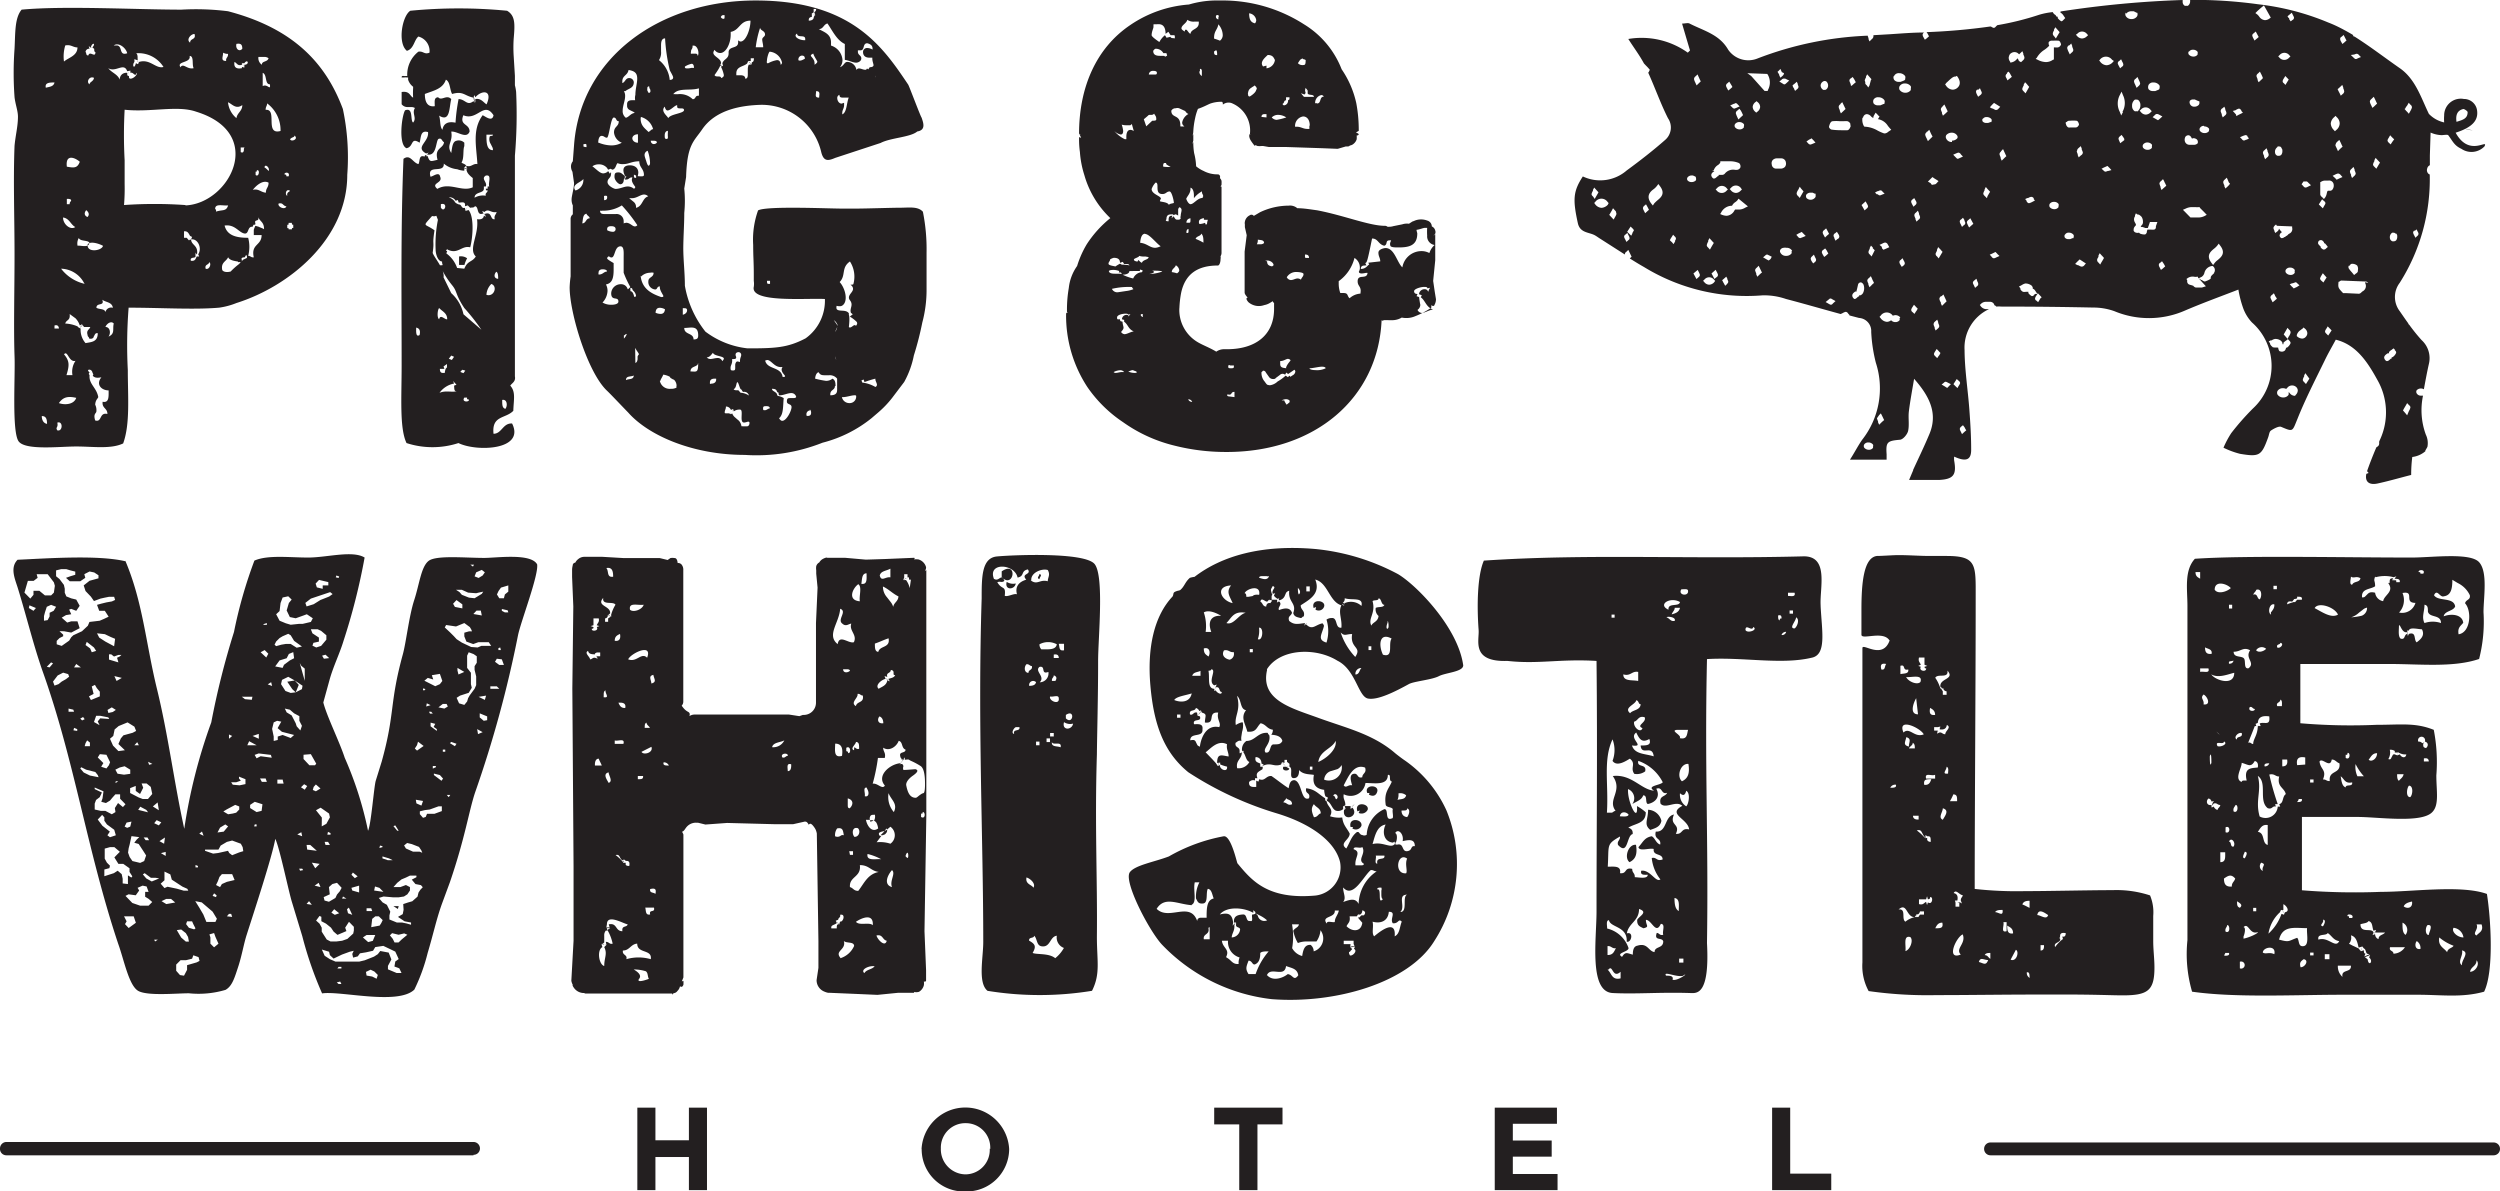 <svg xmlns="http://www.w3.org/2000/svg" xmlns:xlink="http://www.w3.org/1999/xlink" width="204.6" height="97.51" viewBox="0 0 204.6 97.51"><defs><style>.cls-1{fill:none;}.cls-2{clip-path:url(#clip-path);}.cls-3,.cls-4{fill:#231f20;}.cls-3{fill-rule:evenodd;}</style><clipPath id="clip-path" transform="translate(0 -0.01)"><rect class="cls-1" width="204.6" height="97.52"></rect></clipPath></defs><g id="Layer_2" data-name="Layer 2"><g id="Layer_1-2" data-name="Layer 1"><g class="cls-2"><path class="cls-3" d="M202.37,10.68a3,3,0,0,1-.68-.15" transform="translate(0 -0.01)"></path><line class="cls-4" x1="38.76" y1="94.02" x2="0.53" y2="94.02"></line><path class="cls-4" d="M38.75,94.56H.52A.52.52,0,0,1,0,94a.53.53,0,0,1,.52-.53H38.75a.53.53,0,0,1,.53.53.52.52,0,0,1-.53.52" transform="translate(0 -0.01)"></path><line class="cls-4" x1="204.08" y1="94.02" x2="162.9" y2="94.02"></line><path class="cls-4" d="M204.08,94.56H162.9a.52.52,0,0,1-.52-.52.52.52,0,0,1,.52-.53h41.18a.52.52,0,0,1,.52.53.52.52,0,0,1-.52.52" transform="translate(0 -0.01)"></path><polygon class="cls-4" points="52.16 90.65 53.64 90.65 53.64 93.32 56.38 93.32 56.38 90.65 57.86 90.65 57.86 97.4 56.38 97.4 56.38 94.69 53.64 94.69 53.64 97.4 52.16 97.4 52.16 90.65"></polygon><path class="cls-4" d="M75.42,94.05h0a3.59,3.59,0,0,1,7.17,0v0A3.49,3.49,0,0,1,79,97.52a3.45,3.45,0,0,1-3.57-3.47m5.61,0h0a2,2,0,0,0-2-2.12A2,2,0,0,0,77,94v0a2.05,2.05,0,0,0,2,2.12,2,2,0,0,0,2-2.11" transform="translate(0 -0.01)"></path><polygon class="cls-4" points="101.42 92.02 99.37 92.02 99.37 90.65 104.96 90.65 104.96 92.02 102.91 92.02 102.91 97.4 101.42 97.4 101.42 92.02"></polygon><polygon class="cls-4" points="122.33 90.65 127.42 90.65 127.42 91.97 123.81 91.97 123.81 93.34 126.99 93.34 126.99 94.66 123.81 94.66 123.81 96.08 127.47 96.08 127.47 97.4 122.33 97.4 122.33 90.65"></polygon><polygon class="cls-4" points="145.03 90.65 146.51 90.65 146.51 96.05 149.87 96.05 149.87 97.4 145.03 97.4 145.03 90.65"></polygon><path class="cls-4" d="M146.54,10.12a.27.27,0,0,0-.4.2,2.07,2.07,0,0,0,.09.38,5.28,5.28,0,0,0,.41-.41.28.28,0,0,0-.1-.17" transform="translate(0 -0.01)"></path><polygon class="cls-3" points="145.69 13.66 145.69 13.66 145.69 13.66 145.69 13.66"></polygon><path class="cls-3" d="M156.58,38.49c-.1.22-.19.45-.34.8.92,0,1.68,0,2.44,0,1.19-.06,1.46-.41,1.25-1.58a1.31,1.31,0,0,1,0-.33c1,.46,1.41.26,1.39-.61,0-1.09-.07-2.18-.15-3.27-.12-1.61-.38-3.22-.39-4.84a3.47,3.47,0,0,1,2-3.35h-.14a.6.6,0,0,1-.53-.23l-.08-.11.09-.09a.57.57,0,0,1,.42-.17l.21,0,.13,0a.37.37,0,0,1,.28.14.35.35,0,0,1,.06.14h0a.25.25,0,0,1,.15.11,3,3,0,0,1,.43,0q3.76,0,7.52.08a5.08,5.08,0,0,1,1.73.3,7.34,7.34,0,0,0,5.76-.05c1.42-.61,2.88-1.14,4.38-1.72a8.78,8.78,0,0,0,.36,1.43,3.41,3.41,0,0,0,.75,1.26,4.74,4.74,0,0,1,.07,7.05,21,21,0,0,0-1.76,2,7.61,7.61,0,0,0-.64,1.2,6.88,6.88,0,0,0,1.35.5c1.6.27,1.76.15,2.3-1.33.08-.2.09-.47.23-.57s.63-.39.83-.31c1,.42.91.41,1.34-.64.65-1.63,1.46-3.2,2.23-4.78.27-.57.59-1.11.91-1.71,1.62.4,2.54,1.72,3.38,3.25a5.34,5.34,0,0,1,.25,4.91,1.54,1.54,0,0,0-.08.19h0l0,.09a.35.35,0,0,1-.05.23.62.62,0,0,1-.18.14c-.27.64-.53,1.29-.76,1.95l.13.15-.19.07c-.13.63.21.94.92.79.92-.2,1.81-.46,2.75-.7q0-.75.09-1.47a2,2,0,0,0,1.07-.47l0-.06.11-.19.06-.11a1.59,1.59,0,0,0-.13-1,5.8,5.8,0,0,1-.23-3.19l-.15,0a.39.39,0,0,1-.37-.19.25.25,0,0,1,0-.25.48.48,0,0,1,.59-.08c.13-.71.26-1.42.42-2.12a2,2,0,0,0-.61-1.91,14.83,14.83,0,0,1-1-1.24.21.21,0,0,1-.09-.13c-.24-.33-.47-.67-.7-1a1.91,1.91,0,0,1,0-2.31,15.82,15.82,0,0,0,2.46-8.87.31.31,0,0,1-.15-.11.41.41,0,0,1-.06-.37.39.39,0,0,1,.22-.28c0-.25,0-.51,0-.8l.06-1.87a2.42,2.42,0,0,0,.9.21c.13,0,.47-.06.54,0,.38.5.48.84,1.08,1.12a1.47,1.47,0,0,0,1.89-.2c.35-.68-1.24.93-2.36-1.12,1.36-.44,1.88-1,1.75-1.85a1.08,1.08,0,0,0-1.08-.91,1.36,1.36,0,0,0-1.61,1.31l0,.05,0,0a3.58,3.58,0,0,0,0,.56,2.48,2.48,0,0,1-1.25-.7c-.65-1.34-1.1-2.85-2.38-3.74S194,3.83,192.69,3l-.06,0-.09-.15c-.64-.37-1.29-.73-2-1A21,21,0,0,0,184.81.36,38.67,38.67,0,0,0,179.24,0s0,.07,0,.11a.43.43,0,0,1-.18.37.26.26,0,0,1-.14,0,.21.21,0,0,1-.12,0,.35.35,0,0,1-.17-.32.77.77,0,0,1,0-.15,82.92,82.92,0,0,0-10,.94s0,0,0,0a.36.36,0,0,1,0,.11.24.24,0,0,1,.11.06.74.74,0,0,1,.16.2l.05.07.07.1-.13.13c-.07.08-.12.13-.2.13h0l0,0a1.1,1.1,0,0,1-.28-.25.34.34,0,0,1,0-.12h-.09l-.05-.07a.33.33,0,0,0-.06-.08A.45.45,0,0,1,168,1a5.84,5.84,0,0,0-1.12.22,23.09,23.09,0,0,1-3.42.85l-.1.09,0,0c-.05.06-.1.13-.2.13h0a.65.65,0,0,1-.22-.11l-.07,0a50.2,50.2,0,0,1-5.2.46l.07.1.13.24-.09.08-.11.1-.14.1-.1-.18a.54.54,0,0,1-.08-.19.21.21,0,0,1,.13-.22l0,0c-.93,0-1.86.08-2.79.14l-1.37.08a.29.29,0,0,1,0,.09c0,.11-.07.19-.14.24l0,0L153,3.4l-.08-.19,0-.08a1.18,1.18,0,0,1-.07-.2,28.08,28.08,0,0,0-9,1.86,2,2,0,0,1-2.42-.72c-.72-1.25-2-1.54-3.15-2.13-.14-.08-.37,0-.62,0,.23.79.44,1.5.65,2.2l-.18.18a6.51,6.51,0,0,0-4.87-1.12c.45.71.92,1.33,1.28,2l.13.14c.1.1.2.2.29.31l.06.07-.05.11a.42.42,0,0,1-.08.13c.56,1.23,1,2.5,1.62,3.73a1.34,1.34,0,0,1-.22,1.76c-1,.88-2.08,1.72-3.16,2.51a3.31,3.31,0,0,1-3.59.49c-.8,1.22-.83,1.89-.41,3.82.18.82.91.73,1.4,1,.16.09.3.2.45.29l2,1.28v0a.24.24,0,0,1,.13-.23l0,0,.15-.15.27.56-.15.14c.38.24.77.48,1.16.7a16.08,16.08,0,0,0,9.72,2.32,5.53,5.53,0,0,1,1.91.3c1.49.39,3,.83,4.47,1.23l.17-.08a.87.87,0,0,1,.24-.1h0a.25.25,0,0,1,.2.14l0,0,.13.14-.08,0,.84.22a1.07,1.07,0,0,1,1,1.14,12.57,12.57,0,0,0,.38,2.53A6.8,6.8,0,0,1,152.4,36c-.35.5-.63,1.06-1,1.63h3c0-.16,0-.3,0-.44-.07-1,.05-1.1,1.07-1.19.26,0,.62-.43.69-.72.11-.51,0-1.06.06-1.59.11-.89.28-1.78.43-2.68,1.24,1.41,2,2.84,1.22,4.6-.42,1-.87,1.92-1.31,2.88m40.19-5.06.13-.22L197,33l.14.15,0,0c.07.06.15.13.12.24a.82.82,0,0,1-.11.25L197,34l-.14-.17-.07-.08-.13-.15Zm4.85-24.5c.09,0,.35.17.35.26,0,.55-.44.64-.91.79-.08-.56.06-.93.56-1.05m-4,10,.17-.15.09.18s0,0,0,0a.44.44,0,0,1,.07.17c0,.1-.06.17-.11.2l0,0-.14.14-.12-.23a.75.75,0,0,1-.07-.18c0-.11.07-.17.12-.2m-.74-10c0-.06.08-.14.13-.21l.13-.23.14.16,0,0a.25.25,0,0,1,.12.24,1.17,1.17,0,0,1-.11.25l-.14.25-.14-.16a1,1,0,0,1-.14-.15l-.07-.08ZM185,6.61l-.16.13-.08-.18,0-.08a1.34,1.34,0,0,1-.09-.24c0-.11.07-.18.14-.23l0,0,.14-.14.15.29a.89.89,0,0,0,.08.17l0,.1-.14.13-.1.09m.59,6.25a.08.08,0,0,1,0,0l-.15.14-.09-.2,0-.08a.92.92,0,0,1-.09-.23.26.26,0,0,1,.13-.23l0,0,.16-.16.09.21,0,.07a.68.68,0,0,1,.09.25c0,.11-.07.18-.14.23M186,28.38c-.1,0-.16-.13-.22-.21a.43.43,0,0,0,0-.07l-.11-.15.16-.08.08,0a.65.65,0,0,1,.28-.12.72.72,0,0,1,.41.1.42.42,0,0,1,.2.24.51.51,0,0,0,0,.09h.08a.42.42,0,0,1,0-.12.9.9,0,0,1,.19-.16l.07-.05.1-.08-.34-.39.31-.54.14.16,0,0a.26.26,0,0,1,.11.25.94.94,0,0,1-.1.23l-.05.07-.09.18.09.11s0,0,.05.05.14.15.08.25a.81.81,0,0,1-.22.28.18.18,0,0,1-.13.05.45.45,0,0,1-.1.23.37.37,0,0,1-.36.07c-.13,0-.16-.18-.19-.32h0a.16.16,0,0,1-.1,0h-.16a.55.55,0,0,1-.24-.05m1.89,4,0,0h-.08a.56.56,0,0,1-.38-.24l-.07-.08a.34.34,0,0,1,0,.16v.08l0,0a.52.52,0,0,1-.44.22.56.56,0,0,1-.47-.24.33.33,0,0,1,0-.29.5.5,0,0,1,.44-.23.6.6,0,0,1,.27.06l.09-.09a.5.5,0,0,1,.69-.1.41.41,0,0,1,.17.29.51.51,0,0,1-.16.38m.83-.88-.14-.15,0,0c-.06-.06-.14-.13-.11-.24a.7.7,0,0,1,.1-.23.3.3,0,0,0,0-.08l.1-.19L189,31Zm1.43-8.31-.16-.14s-.14-.11-.11-.22a1.38,1.38,0,0,1,.08-.17l.14-.23.31.35-.06.09-.11.17Zm.39,4.34-.15-.15s-.14-.11-.1-.22a.4.4,0,0,1,.08-.16l.13-.22.32.33Zm.62-12.83-.09-.09-.17-.15.24-.12a.93.93,0,0,1,.2-.07.3.3,0,0,1,.21.11l.16.18-.19.08-.19.09-.1.05Zm0-2.81c0-.11.08-.18.14-.24l0,0,.15-.13.11.22.11.24.05.1-.09.07-.14.13-.15.16-.12-.27a.93.93,0,0,1-.1-.25m5,7.25a1.13,1.13,0,0,1,.07.18l0,.08a.48.48,0,0,1-.09.31.28.28,0,0,1-.2.08l-.1,0a.31.31,0,0,1-.21-.27.44.44,0,0,1,.18-.43.25.25,0,0,1,.14,0,.2.2,0,0,1,.18.11m-.69-7.7a.48.48,0,0,1,.08-.16l.13-.23.14.15.09.09.1.09-.08.11-.06.08-.15.23-.15-.14s-.13-.11-.1-.22m0,17.46a.19.19,0,0,1,.12,0,.21.21,0,0,1,0-.11.63.63,0,0,1,.2-.17l.06-.05.11-.08.1.1,0,.05c.07.06.15.15.09.26a.74.74,0,0,1-.23.28.31.31,0,0,1-.12.05v.1l-.06,0-.08.07c-.09.08-.15.13-.23.13h0l-.05,0a.38.38,0,0,1-.19-.28c0-.16.15-.26.25-.33m-.68-15.49-.11.19-.1.17-.14-.14,0,0c-.07-.07-.16-.15-.12-.26a.74.74,0,0,1,.1-.22l0-.08.1-.19.36.39Zm-.57-5.39,0,0,.15-.14.09.18.13.28.05.1-.15.14-.08.08-.15.13-.12-.25a.92.92,0,0,1-.09-.25c0-.11.07-.18.13-.23m-.52,15,0,.06a.49.49,0,0,1-.22.69l-.12.11,0,0a.27.27,0,0,1-.17.08h0L192,24h-.19l-.05,0c-.39-.41-.42-.45-.38-.86v-.07l.06,0a.3.3,0,0,1,.19-.1l2,.08a.29.29,0,0,1,.18.11M192.68,4.47l0,0a.76.76,0,0,1,.18-.06.25.25,0,0,1,.2.11l0,0,.16.16-.21.08-.16.08-.1,0-.09-.07-.06-.06-.21-.2Zm-.23,9.36,0,0,.16-.16.09.21,0,.07a1.34,1.34,0,0,1,.09.24c0,.11-.07.18-.14.24l0,0-.16.15-.08-.2,0-.08a.63.63,0,0,1-.09-.24c0-.11.07-.18.13-.23m-.16,7.93c.06-.11.12-.16.2-.16h0a.63.63,0,0,1,.42.14.51.51,0,0,1,.06.38s0,.05,0,.08a.25.25,0,0,1-.12.17l-.07.05-.12.1-.18-.22a2.42,2.42,0,0,1-.25-.31.23.23,0,0,1,0-.24M191.66,3l0,0,.14-.13.09.17.09.18.06.1-.09.08-.11.1-.14.11-.11-.2a.47.47,0,0,1-.07-.19.19.19,0,0,1,.11-.2m-.25,4.23.11-.1.2-.19.08.2,0,.07a.82.82,0,0,1,.08.25c0,.1-.06.18-.13.23l0,0-.15.13-.08-.17-.12-.23-.06-.14Zm-.34,2.34.1-.1.1.11a.7.7,0,0,1,.24.53.72.72,0,0,1-.28.52l-.11.1-.1-.11a.8.8,0,0,1-.24-.53.77.77,0,0,1,.29-.52m-1.17,5.37a.59.59,0,0,1,.42-.17h.26a.37.37,0,0,1,.44.34.53.53,0,0,1-.1.39.24.24,0,0,1-.19.1h0l-.12,0c-.09,0-.11,0-.16.23a.91.91,0,0,1-.12.31l-.11.14-.12-.13-.07-.06a.33.33,0,0,1-.11-.18c0-.2,0-.39,0-.57V15Zm.17,1.36.13.12c.08.06.16.13.14.23a.65.65,0,0,1-.09.17l-.12.22-.33-.32Zm-.32,3.47a.26.26,0,0,1,.22-.13c.13,0,.21.12.26.19l0,.07.07,0,.12.14.12.16-.14.12a.22.22,0,0,1-.16.09l-.08,0a.7.7,0,0,1-.2-.16.16.16,0,0,1,0-.07h0l-.1-.1c-.08-.08-.18-.19-.08-.31m-1.23-4.93.1,0,.09,0,.09,0,.07.06.06.06.2.19-.25.12a.47.47,0,0,1-.19.07h0a.23.23,0,0,1-.18-.11l0,0-.15-.16Zm-.09,12.06.09-.11.11.09a.51.51,0,0,1,.2.35.41.41,0,0,1-.11.31.4.4,0,0,1-.32.16.66.66,0,0,1-.36-.14l-.07-.06,0-.09a.7.7,0,0,1,.3-.4l.14-.11m-.56-3.81a.21.21,0,0,1,.17.1l.17.15-.22.14-.16.07-.09.05-.07-.08-.11-.1-.15-.17.21-.08.06,0a.76.76,0,0,1,.16-.06Zm-.05-.83v0l0,.06a.38.38,0,0,1-.34.17.47.47,0,0,1-.38-.18.24.24,0,0,1,0-.26.39.39,0,0,1,.34-.16.44.44,0,0,1,.37.17.21.21,0,0,1,0,.16m-.23-21.19.1.21a.75.75,0,0,1,.08.18.21.21,0,0,1-.13.21l-.14.11-.12-.17c0-.05,0-.1-.08-.14l-.06-.11Zm-1,3.47a.51.51,0,0,1,.79,0l.1.11-.11.1a.52.52,0,0,1-.79,0l-.1-.11Zm.75,2-.27.44-.13-.14,0,0a.18.18,0,0,1-.09-.21.53.53,0,0,1,.08-.17l.13-.21ZM186.4,12a.27.27,0,0,1,.13,0,.17.17,0,0,1,.18.11,1.19,1.19,0,0,1,.08.16l0,.1a.48.48,0,0,1-.09.31.27.27,0,0,1-.19.08l-.11,0a.29.29,0,0,1-.21-.26.45.45,0,0,1,.18-.44m-.25,6.45.15-.13.07.11,1.25.05,0,.11a.41.41,0,0,1-.23.48l-.08.05a.42.42,0,0,1-.21.16h0l-.06.07a.1.1,0,0,0-.05,0,.36.36,0,0,1-.2.09h-.05l0,0a.27.27,0,0,1-.15-.22.34.34,0,0,1,.2-.27h0a.78.78,0,0,1-.15-.16l-.1-.13,0-.05s0,0,0,.06-.07.18-.12.21l-.18.14-.08-.17,0-.05a.48.48,0,0,1-.07-.18c0-.1.07-.17.11-.2m-.22,5.66h0l.14-.13.09.16c0,.06.07.13.1.18l.06.11-.12.1-.08.07-.15.12-.11-.22a1.47,1.47,0,0,1-.07-.17c0-.1.07-.17.12-.21M184.77.89c.12-.1.23-.21.37-.32l.14-.12.56,1-.11.08a.64.64,0,0,1-.37.13.65.65,0,0,1-.48-.31,1.17,1.17,0,0,0-.15-.16l-.15-.11Zm-.3,1.82,0,0,.14-.12.24.45-.09.08-.11.09-.14.12-.11-.21a.75.75,0,0,1-.07-.18.19.19,0,0,1,.11-.2m-4.23,20.8-.19,0-.22,0h-.1a.34.34,0,0,1-.2-.14s0,0,0,0l-.15-.05a1.11,1.11,0,0,1-.22-.07A.28.28,0,0,1,179,23l0-.05-.06-.11.1-.07a.71.71,0,0,1,.54-.11.79.79,0,0,0,.22,0h.08l0,.06.45.5.2.22Zm1-1.19a.8.8,0,0,1-.13.13c-.11.11-.17.18-.15.29s-.48.28-.48.28h0a.42.42,0,0,1-.24-.12l-.05,0-.22-.15.24-.11a.55.55,0,0,0,.23-.33.73.73,0,0,1,.62-.56h.05l0,0a.39.39,0,0,1,.18.27.4.4,0,0,1-.07.3m2.72-11.17.15.15-.18.11-.06,0a.44.44,0,0,1-.17.07h0a.21.21,0,0,1-.17-.11l0,0-.16-.16.25-.11.18-.06a.22.22,0,0,1,.21.11m-1-2.15L183,9a.8.8,0,0,1,.23-.1h0c.09,0,.15.08.2.14l0,.05.13.14-.17.09-.17.08-.2.11L183,9.39l-.13-.15-.14-.15Zm-.51,5.93.05.09-.07.1-.07.07-.08.08-.15.14-.09-.19,0-.08a.63.63,0,0,1-.09-.24c0-.11.07-.18.13-.23a.08.08,0,0,0,0,0l.16-.15.09.2a1.89,1.89,0,0,0,.11.25m-.56-6.12,0,0,.16-.14.08.19,0,.08a.63.63,0,0,1,.09.24c0,.11-.07.18-.14.23l0,0-.16.14-.08-.19s0,0,0-.08a1.34,1.34,0,0,1-.09-.24.29.29,0,0,1,.14-.24m-.68,11.49a1.56,1.56,0,0,0,.26-.25l.12-.16.12.16c.48.62.08.94-.2,1.18a1.25,1.25,0,0,0-.26.25l-.12.16-.12-.16c-.48-.62-.09-.94.2-1.18m-.8-10a.46.46,0,0,1,.38.17.2.2,0,0,1,0,.16v0l0,.05a.42.42,0,0,1-.35.16.46.46,0,0,1-.38-.17.23.23,0,0,1,0-.26.36.36,0,0,1,.33-.16m-.38-2,0,.09a.25.25,0,0,1-.06.2.47.47,0,0,1-.35.14.36.36,0,0,1-.37-.24.29.29,0,0,1,0-.24.33.33,0,0,1,.28-.11h.12l.24.11Zm-.86-4.06a.37.37,0,0,1,.34-.17.45.45,0,0,1,.37.17.3.3,0,0,1,0,.17v0l0,.06a.41.41,0,0,1-.34.16.49.49,0,0,1-.38-.17.24.24,0,0,1,0-.26m-.28,7a.3.3,0,0,1,.24-.13c.17,0,.25.18.28.24s.08,0,.12,0a.45.45,0,0,1,.3.1.29.29,0,0,1,.08.25v.05l0,0a.4.4,0,0,1-.33.14h-.36a.39.39,0,0,1-.38-.33.51.51,0,0,1,.08-.37m0,5.92a1.15,1.15,0,0,1,.53-.12h.26a1.41,1.41,0,0,0,.29,0h.07l0,.05.31.31.26.27-.18.1a1.15,1.15,0,0,1-.53.12l-.26,0h-.36l-.05-.05-.43-.44-.14-.14Zm-5.36-5.35-.08-.19,0,0a.67.67,0,0,1-.06-.17c0-.1.07-.17.11-.2l.14-.12.14.19.08.13,0,.11Zm2.92,6.79s0,0,0,.05,0,.2-.15.23a1.06,1.06,0,0,1-.25,0h-.29l-.05.13s0,.05,0,.07-.06.2-.18.2a1,1,0,0,1-.35-.06.25.25,0,0,1-.11-.09.44.44,0,0,1-.25,0,.29.29,0,0,1-.19-.15.33.33,0,0,1,0-.12c0-.13.08-.23.18-.33l0-.09h0l-.07-.13a.56.56,0,0,1-.08-.23.44.44,0,0,1,.08-.29s0,0,0-.08l.07-.16.15.1.08,0a.84.84,0,0,1,.24.19.73.73,0,0,1,.11.4.35.35,0,0,1-.11.29l-.06.07,0,.07a.21.21,0,0,1,.13,0,1.23,1.23,0,0,1,.23.08l.09,0,.12,0,.17-.49h.61Zm-.33-6.47,0,.06a.42.42,0,0,1-.35.16.45.45,0,0,1-.37-.17.27.27,0,0,1,0-.26.43.43,0,0,1,.35-.17.47.47,0,0,1,.37.17.3.3,0,0,1,0,.16Zm1,9.84-.11.1-.15.11-.1-.2a.48.48,0,0,1-.07-.18.2.2,0,0,1,.12-.21l.14-.12.15.22.11.2Zm0-7.06a.89.89,0,0,0,.08.17l.1.21-.16.14-.08.07-.15.14-.08-.19a.25.25,0,0,0,0-.07,1.45,1.45,0,0,1-.09-.25c0-.11.07-.18.14-.23l0,0,.15-.15Zm-.35-5.1-.07.06-.08.06-.44-.25.15-.14c.06-.06.11-.12.19-.12h.05a.51.51,0,0,1,.17.07l.24.13Zm-.95-2.71a.41.41,0,0,1,.43-.26.58.58,0,0,1,.49.24.32.32,0,0,1,0,.23l0,.06-.07.06-.27.11-.12,0h-.06a.43.43,0,0,1-.37-.15.36.36,0,0,1,0-.33M176,9l.1.11-.1.1a.58.58,0,0,1-.39.18.53.53,0,0,1-.4-.21l-.1-.11.11-.1A.5.5,0,0,1,176,9m-1,.11a.28.28,0,0,1-.16,0,.25.25,0,0,1-.14,0,.49.49,0,0,1-.21-.43.6.6,0,0,1,.22-.51.38.38,0,0,1,.19,0h0l.06,0a.52.52,0,0,1,.21.44.61.61,0,0,1-.22.5m.2-2.29c0,.11-.07.18-.14.24l0,0-.15.14-.12-.27a.85.85,0,0,1-.09-.24.24.24,0,0,1,.13-.23s0,0,0,0l.15-.15.12.26a1.17,1.17,0,0,1,.1.26M174,1.13a.56.56,0,0,1,.46-.2h.08l.08,0,.26.13.05,0,0,.06a.3.3,0,0,1-.05.25.53.53,0,0,1-.44.2.52.52,0,0,1-.47-.25.31.31,0,0,1,0-.28m-.22,8.13-.15.29-.12-.3a1.49,1.49,0,0,1,0-1.36l.15-.29.12.3a1.46,1.46,0,0,1-.05,1.36M173.44,5l0,0,.15-.14.11.23a.48.48,0,0,1,.07.18.19.19,0,0,1-.11.2l0,0-.15.13-.11-.21a.75.75,0,0,1-.08-.18.2.2,0,0,1,.12-.21m-.89,9-.05,0a.76.76,0,0,1-.18.06h0a.23.23,0,0,1-.17-.1l0,0-.16-.14.19-.1.14-.06.15-.07.08.07a.94.94,0,0,0,.1.1l.15.17Zm-.7-9.1a.62.62,0,0,1,1,0L173,5l-.09.1a.73.73,0,0,1-.51.25.7.7,0,0,1-.52-.29l-.08-.1ZM171.74,21l0-.08.1-.19.14.16.07.07.07.08.07.08-.05.09c-.05.09-.1.18-.16.27l-.1.18-.14-.16,0,0a.26.26,0,0,1-.11-.23c0-.09.07-.16.1-.23m-1.14.67,0,0a.27.27,0,0,1-.2.12h-.06a.81.81,0,0,1-.21-.1L170,21.7l-.17-.09.13-.14a.6.6,0,0,0,.08-.08l.16-.15.2.13.15.1.16.1Zm-.6-9.36c0-.11.07-.18.14-.24l0,0,.16-.14.08.2s0,0,0,.08a1.23,1.23,0,0,1,.09.23.27.27,0,0,1-.15.24l-.19.17-.08-.19a.3.3,0,0,0,0-.08.85.85,0,0,1-.08-.24M170,2.78a.51.51,0,0,1,.79,0l.1.11-.11.1a.59.59,0,0,1-.39.17.55.55,0,0,1-.4-.2l-.1-.11Zm-.69.94.05,0,.15-.15.08.2,0,.07a1.45,1.45,0,0,1,.09.25c0,.11-.07.18-.14.23l0,0-.15.14-.12-.25a1.31,1.31,0,0,1-.09-.26c0-.11.07-.18.13-.23M169.13,10a.31.31,0,0,1,.2-.11h.09a2.85,2.85,0,0,1,.5,0c.12,0,.18.14.22.27l0,.08-.06.08a.24.24,0,0,1-.19.12h-.43a.65.65,0,0,1-.19,0,.38.38,0,0,1-.19-.28.15.15,0,0,1,0-.16m-.1,9.25a.34.34,0,0,1,.34-.2.48.48,0,0,1,.38.18.25.25,0,0,1,0,.2l0,.07-.08,0-.2.08h-.12a.36.36,0,0,1-.31-.12.26.26,0,0,1,0-.26m-38.61-3.1,0,0c-.06-.06-.15-.13-.12-.24a.88.88,0,0,1,.11-.24.25.25,0,0,1,0-.07l.1-.19.35.39-.31.54Zm1.2.67a.77.77,0,0,1-.51.25.7.7,0,0,1-.52-.29l-.08-.11.09-.09a.61.61,0,0,1,1,0l.09.1Zm.72.72a.87.87,0,0,1-.1.24l-.14.25-.14-.15-.15-.16-.07-.08.06-.09.15-.26.1-.19.14.16,0,0c.06.06.14.13.11.24m1,2.22,0,0-.15.14-.11-.22a.75.75,0,0,1-.08-.18.2.2,0,0,1,.12-.21l0,0,.14-.13.11.22a.48.48,0,0,1,.07.18.18.18,0,0,1-.11.2m.42-.74a.55.55,0,0,1-.08.15l0,.05-.09.17-.33-.32.28-.43.13.13c.07.06.16.14.12.25m.94-1.47-.11-.22a.48.48,0,0,1-.07-.18c0-.11.07-.18.11-.21l0,0,.14-.12.09.16.07.13.08.16Zm1-1.05a3.18,3.18,0,0,0-.26.25l-.11.17-.13-.16c-.48-.63-.06-1,.21-1.19a1.47,1.47,0,0,0,.25-.25l.12-.16.12.16c.48.62.09.94-.2,1.18m1.46,3.35-.14.23-.13-.16-.08-.07-.09-.09.06-.12.21-.33.13.14,0,0a.24.24,0,0,1,.1.2.74.74,0,0,1-.09.18m19.44-3.4.15-.12.12.21a.44.44,0,0,1,.07.17c0,.11-.07.17-.11.2l0,0-.14.13-.11-.2a1.08,1.08,0,0,1-.08-.19.23.23,0,0,1,.13-.22M155,6.26a.41.41,0,0,1,.43-.26.59.59,0,0,1,.49.24.37.37,0,0,1,0,.22l0,.06-.06.06c-.12.06-.22.09-.32.13l-.08,0h-.06a.46.46,0,0,1-.37-.15.36.36,0,0,1-.05-.33m-1.68,2a.41.41,0,0,1,.43-.26.59.59,0,0,1,.49.24.29.29,0,0,1,0,.24l0,.07-.07,0-.26.11-.12,0h-.06a.43.43,0,0,1-.37-.15.36.36,0,0,1,0-.33m-.73-1.56a.87.87,0,0,1,.1-.24.16.16,0,0,0,0-.07l.1-.19.35.4-.05.09L153,7l-.1.17L152.78,7l0,0c-.07-.06-.16-.14-.12-.25m-.18,2.86a.33.33,0,0,1,.3-.26.5.5,0,0,1,.35.19.64.64,0,0,0,.19.13.16.16,0,0,1,0-.1.67.67,0,0,1,.08-.17l0,0,.1-.17.14.14.09.1.09.08-.13.21a1.19,1.19,0,0,1,.82.56l.15.18.12.13-.15.1-.09.06a.5.5,0,0,1-.28.14h-.06a3.68,3.68,0,0,1-.53-.23,2.32,2.32,0,0,0-1-.32h-.08l-.06-.07a1.07,1.07,0,0,1-.11-.64m2.2,10.57-.2.09-.11.05-.17.07-.11-.11L154,20.2l-.18-.15.26-.12a.54.54,0,0,1,.19-.07.26.26,0,0,1,.2.11Zm-4-11.73,0,0,.15-.14.27.56-.38.36-.09-.2,0-.07a.63.63,0,0,1-.09-.24.24.24,0,0,1,.13-.23m-2.56,2.89.11-.05.1-.06.11.12a.46.46,0,0,1,.07.07l.14.16-.24.1a.76.76,0,0,1-.18.06h0a.25.25,0,0,1-.18-.1l-.14-.15Zm-.65,4,.13.15.07.08-.31.54-.14-.16,0,0a.27.27,0,0,1-.11-.24.8.8,0,0,1,.1-.23.56.56,0,0,0,.05-.08l.1-.21Zm-1.33-9a.46.46,0,0,1,.16.07l0,0,.2.09-.16.15-.11.1-.08.06-.09,0-.18-.11-.19-.12.17-.13a.27.27,0,0,1,.19-.11Zm-.6-.55.09-.08.15-.16.12.27A1.09,1.09,0,0,1,146,6c0,.11-.08.19-.14.24l0,0-.15.13-.09-.18c0-.09-.08-.18-.13-.27l0-.09Zm-2.75,4.44v.05l0,.05a.4.4,0,0,1-.35.17.47.47,0,0,1-.37-.17.24.24,0,0,1,0-.27.42.42,0,0,1,.35-.16.48.48,0,0,1,.37.17.2.2,0,0,1,0,.16m-.25-1.27.08.15.1.22-.08.08-.1.09-.2.19-.12-.26a1.84,1.84,0,0,1-.09-.25.26.26,0,0,1,.14-.23.08.08,0,0,1,0,0l.15-.14Zm-.47-.62h0a.26.26,0,0,1,.2.1l.17.18-.25.11-.18.07h0a.26.26,0,0,1-.18-.11v0l-.16-.15.24-.11a1,1,0,0,1,.2-.06m-.66-1.65.14-.13.21.34.05.1-.13.12-.07.06-.14.11-.11-.21a.67.67,0,0,1-.07-.17.23.23,0,0,1,.12-.22m-1.25,7.14a.19.19,0,0,1,.12,0,.78.78,0,0,1,.34-.44.56.56,0,0,0,.2-.21l0-.1h.32l.44,0a1.81,1.81,0,0,1,.78.15l0,0a.36.36,0,0,1,.1.36.33.33,0,0,1-.27.19H142a.87.87,0,0,0-.84.31.29.29,0,0,1-.25.1l-.26,0h0v.1l-.06,0-.08.07c-.09.08-.15.13-.23.13h-.05l0,0a.36.36,0,0,1-.18-.27c0-.17.15-.27.26-.33m2.25,1.5-.11.1a.54.54,0,0,1-.38.18.55.55,0,0,1-.41-.21l-.1-.11.11-.1a.51.51,0,0,1,.79,0Zm-1.15,0-.11.1a.52.52,0,0,1-.79,0l-.1-.11.11-.1a.51.51,0,0,1,.79,0ZM139.7,20a.9.9,0,0,1,.1-.22.56.56,0,0,1,0-.08l.1-.2.2.22.08.09.08.08-.11.18-.11.19-.1.18-.14-.16a.08.08,0,0,0,0,0c-.06-.06-.14-.13-.11-.24m-1.59-5.28a.22.22,0,0,1,0-.22.42.42,0,0,1,.36-.17h.08a1.42,1.42,0,0,1,.25.12l0,0,0,.07a.27.27,0,0,1,0,.21.47.47,0,0,1-.35.14.41.41,0,0,1-.37-.19m.91,8,0,0-.14.13-.25-.46.35-.29.11.22a1.71,1.71,0,0,1,.07.18c0,.1-.07.17-.11.2M138.85,7l-.12-.26a1.06,1.06,0,0,1-.09-.25c0-.12.06-.18.13-.24l0,0,.16-.15.08.19a1.42,1.42,0,0,1,.08.18l.1.2Zm1.42,16.13a.58.58,0,0,1-.39.18.53.53,0,0,1-.4-.21l-.1-.11.11-.1a.5.5,0,0,1,.78,0l.1.11Zm.18-.41,0,0-.14.12-.09-.17-.09-.17-.06-.11.34-.3.11.21a.93.93,0,0,1,.08.2.23.23,0,0,1-.12.2m.85.57,0,0-.14.13-.11-.2a1.09,1.09,0,0,1-.08-.15l-.06-.11.1-.08.09-.08.15-.13.09.18,0,.05a1.26,1.26,0,0,1,.07.16.23.23,0,0,1-.11.21M142.84,17a1,1,0,0,1-.56.16H142l-.05.07a.78.78,0,0,1-.65.44,1.21,1.21,0,0,1-.35-.07l-.17-.07.09-.15a1,1,0,0,1,.83-.53h.05a.73.73,0,0,1,.27-.3.86.86,0,0,0,.17-.15l.09-.13.77.63ZM143,6l1.63.06.05.07a1.28,1.28,0,0,1,0,1.26l0,.06-.07,0,0,0a.35.35,0,0,1-.14,0h-.06l0,0-1.09-1.22Zm.66,2.37.1-.08.1.09a.5.5,0,0,1,.19.39.54.54,0,0,1-.22.38l-.1.08-.1-.09a.55.55,0,0,1-.19-.39.54.54,0,0,1,.22-.38m.46,14-.15.14-.15.15-.09-.2,0-.08a1.34,1.34,0,0,1-.09-.24c0-.11.08-.18.14-.23l0,0,.15-.15.27.56Zm.79-1.17-.08.07-.08.06-.17-.09-.1-.06-.19-.11.17-.14,0,0a.24.24,0,0,1,.17-.09h0l.17.08,0,0,.2.1Zm.56-7.39h-.09a.36.36,0,0,1-.38-.35.4.4,0,0,1,.07-.34.47.47,0,0,1,.38-.15h.32a.38.38,0,0,1,.39.35.44.44,0,0,1-.08.35.5.5,0,0,1-.38.14h-.23Zm1.15,6.76v0a.35.35,0,0,1,0,.18.54.54,0,0,1-.44.2.49.49,0,0,1-.47-.26s0,0,0,0a.23.23,0,0,1,0-.25.34.34,0,0,1,.26-.15.59.59,0,0,1,.23,0,.5.5,0,0,1,.47.25l0,0Zm.22-13.26c0-.06-.07-.12-.1-.19L146.7,7l.09-.08.08-.06.18-.16.08.18,0,.06a.76.76,0,0,1,.06.16c0,.11-.07.18-.12.21l-.16.14Zm.73,12.1-.24.09h0a.26.26,0,0,1-.19-.12l-.13-.15.16-.1.29-.14.07.08.1.1.15.15Zm.26-3.24a.24.24,0,0,1,0-.23.42.42,0,0,1,.37-.16h.08l.07,0,.17.08.07,0V16a.21.21,0,0,1-.05.19.47.47,0,0,1-.72,0m.71,5.27-.14.11-.13-.19a.75.75,0,0,1-.07-.18c0-.11.07-.17.11-.21l0,0,.15-.14.11.24a.51.51,0,0,1,.07.17c0,.12-.08.19-.13.22M149,7a.4.4,0,0,1,.2-.32.25.25,0,0,1,.27,0,.44.44,0,0,1,.14.37.39.39,0,0,1-.2.31l0,0h-.06a.25.25,0,0,1-.14,0A.42.42,0,0,1,149,7m.64,12.05.05.1-.12.1-.07.06-.14.14-.12-.22a.48.48,0,0,1-.07-.18c0-.11.07-.18.12-.21l.16-.14.09.16.1.19m-.46,1.8a.75.75,0,0,1-.08-.18.23.23,0,0,1,.13-.22l.14-.11.11.14.09.17.06.11-.09.08-.11.1-.14.1Zm.82,4,0,0a.2.2,0,0,1-.17.1h0a.67.67,0,0,1-.19-.09l-.23-.13.35-.29.09,0,.1.06.27.15Zm.37-5.27,0,0-.15.13-.09-.18s0,0,0-.05a.46.46,0,0,1-.07-.16.21.21,0,0,1,.13-.22l.14-.12.13.2a.44.44,0,0,1,.07.17.22.22,0,0,1-.12.21m1.06-9.26c-.1.32-.21.36-.29.37H151c-.36,0-.74,0-1.07-.05-.11,0-.2-.12-.22-.15a.2.2,0,0,1,0-.18c.06-.22.15-.35.27-.36a2.9,2.9,0,0,1,.59,0h.33a1.51,1.51,0,0,1,.3,0,.41.41,0,0,1,.22.18.17.17,0,0,1,0,.15m0-3.47a.52.52,0,0,1-.06-.15.2.2,0,0,1,.12-.22l.14-.11.1.14a1.62,1.62,0,0,1,.1.18l.06.11-.1.08-.07.06-.18.16L151.47,7l0-.06m1,17.05a.41.41,0,0,1-.22.19l-.1,0v.09l-.06,0-.07.06c-.09.09-.16.15-.25.15h0l0,0a.34.34,0,0,1-.18-.28c0-.16.14-.25.24-.33l.11,0a.19.19,0,0,0,0-.07,2.68,2.68,0,0,0,.07-.27l.06-.26a.25.25,0,0,1,.19-.15h0l.05,0h0a.36.36,0,0,1,.21.21.87.87,0,0,1-.06.68m.28-6.91-.14.13-.25-.44.09-.08.1-.09.14-.13.12.21a.75.75,0,0,1,.08.18c0,.11-.08.18-.12.21h0m.54,6.13a1.85,1.85,0,0,0-.14.14l-.16.16-.09-.21,0-.08a.85.85,0,0,1-.09-.24c0-.11.07-.18.14-.23l0,0,.15-.15.09.19a1.47,1.47,0,0,0,.1.22l.07.15ZM153.17,21l-.14-.16,0,0a.24.24,0,0,1-.11-.24.64.64,0,0,1,.1-.22l0-.08.1-.19.15.15,0,.07.08.08.08.08Zm.45-5.07-.17-.16.19-.11.06,0a.48.48,0,0,1,.18-.07.2.2,0,0,1,.19.11l0,0,.17.16-.22.08,0,0a.48.48,0,0,1-.18.06h0a.22.22,0,0,1-.17-.11m-.38,20.77a.41.41,0,0,1-.34.16.49.49,0,0,1-.38-.17.26.26,0,0,1,0-.27.39.39,0,0,1,.34-.16.47.47,0,0,1,.38.18.22.22,0,0,1,0,.15v.05Zm.81-2.19-.1.09-.21.21-.09-.2s0-.05,0-.08a1.2,1.2,0,0,1-.09-.25l.18-.26.14-.14.14.28.08.17.05.1Zm1.36-8.41a.24.24,0,0,1,0,.16.43.43,0,0,1-.35.15.45.45,0,0,1-.34-.15.6.6,0,0,1-.34.13.7.7,0,0,1-.52-.3l-.09-.11.09-.09a.6.6,0,0,1,1,0,.51.51,0,0,1,.61.14l0,0Zm.33-4.32-.15.11-.12-.19a.51.51,0,0,1-.07-.17.2.2,0,0,1,.11-.21l0,0,.14-.14.12.23a.48.48,0,0,1,.07.18c0,.1-.07.17-.13.21m.62-14.38,0,0a.53.53,0,0,1-.44.22.57.57,0,0,1-.48-.24.33.33,0,0,1,0-.29.49.49,0,0,1,.44-.23.59.59,0,0,1,.48.23.34.34,0,0,1,0,.19v.08Zm.5,18c0,.05-.07.1-.1.16l-.1.16-.16-.15a.21.21,0,0,1-.1-.22.76.76,0,0,1,.09-.18l.13-.2.31.33ZM157,18l0,0-.15.15-.09-.2,0-.07a.7.7,0,0,1-.09-.24c0-.12.06-.18.13-.23s0,0,0,0l.16-.16.09.21,0,.08a.85.85,0,0,1,.09.24A.25.25,0,0,1,157,18m1.75,11c0,.05-.07.11-.11.17l-.1.15-.15-.15s-.14-.11-.11-.22a.76.76,0,0,1,.09-.18l.13-.2.16.17.07.08.08.08Zm-.5-2.46c0-.12.07-.18.13-.23l0,0,.16-.14.08.19s0,.05,0,.08a1.34,1.34,0,0,1,.09.24c0,.12-.07.18-.14.24l0,0-.16.14-.08-.19,0-.08a.85.85,0,0,1-.09-.24m.57-1.83a.85.85,0,0,1-.09-.24c0-.11.07-.18.13-.23l.05,0,.15-.14.26.56-.08.08a1.85,1.85,0,0,0-.14.14l-.16.15-.09-.2,0-.08m.52,7-.1-.06-.09-.06-.27-.16.17-.13,0,0a.25.25,0,0,1,.17-.1h0a.75.75,0,0,1,.18.08l.24.12Zm.39-20.13a.48.48,0,0,1-.47-.27.3.3,0,0,1,0-.29.57.57,0,0,1,.44-.2.51.51,0,0,1,.47.26l0,0v0a0,0,0,0,0,0,0,.23.23,0,0,1,0,.19.57.57,0,0,1-.44.2m.54,20.08-.09.17-.14-.13-.07-.07-.12-.12.27-.42.13.12c.08.06.16.13.14.24a1.31,1.31,0,0,1-.09.17l0,0m.6,3.67-.1.08-.1.09-.15.14-.11-.23a.56.56,0,0,1-.07-.18c0-.1.07-.17.12-.21l.14-.11.13.17.07.14Zm1.69-19-.16-.16c-.07-.07-.16-.15-.13-.26a.94.94,0,0,1,.1-.23l0-.07.1-.2.14.17.14.15.07.08-.06.09-.15.26Zm.76,4.85a.54.54,0,0,1-.19.07h0a.24.24,0,0,1-.18-.12l-.16-.18.19-.08.18-.09.1-.05.08.08.09.1.16.15ZM167,24.42a.41.41,0,0,0-.07.11l-.13.21-.14-.13a0,0,0,0,0,0,0c-.05,0-.14-.11-.1-.22a.51.51,0,0,1,.09-.18l.13-.2.31.33Zm1.47-7.52v0l0,.06a.4.4,0,0,1-.34.17.49.49,0,0,1-.38-.17.29.29,0,0,1,0-.27.42.42,0,0,1,.35-.16.44.44,0,0,1,.37.17.24.24,0,0,1,0,.17M168,2.73a.94.94,0,0,1,.1-.23.25.25,0,0,0,0-.07l.11-.19.35.4-.31.52L168.13,3s0,0,0,0-.16-.14-.12-.26m-1.32,2a1.84,1.84,0,0,1,.62-.65,2.3,2.3,0,0,0,.4-.34.58.58,0,0,1-.05-.14l0-.07,0-.07a.29.29,0,0,1,.22-.13h.17a2.6,2.6,0,0,1,.4,0c.13,0,.18.16.22.27l0,.07-.06.09a.33.33,0,0,1-.19.12.88.88,0,0,1-.23,0h-.1l0,1-.06,0a1,1,0,0,1-.59.2,1.54,1.54,0,0,1-.7-.2l-.14-.06Zm-.18,19.33,0,.05c-.07.06-.11.12-.19.12h-.05l0,0a1,1,0,0,1-.26-.23.17.17,0,0,1,0-.12h-.21a.53.53,0,0,1-.24,0,.47.47,0,0,1-.21-.21.35.35,0,0,1,0-.08l-.12-.14.16-.08.09-.05a.79.79,0,0,1,.28-.12.81.81,0,0,1,.41.11.34.34,0,0,1,.19.23l0,.08.11.06a1,1,0,0,1,.15.2l.12.17Zm-.09-7.79,0,0,.12.14-.21.11a1.09,1.09,0,0,1-.27.11h0c-.1,0-.15-.08-.2-.14l0-.05-.12-.15.17-.08.07,0a.63.63,0,0,1,.25-.1.25.25,0,0,1,.23.15m-.59-9.39.07.09.13.15-.3.53-.14-.15,0,0c-.06-.06-.15-.14-.12-.25a.88.88,0,0,1,.11-.24l0-.07.11-.2Zm-1.45-2.27a.37.37,0,0,1,.19-.26.47.47,0,0,1,.63.11l.27-.26.08.2,0,.08a.62.62,0,0,1,.09.25c0,.1-.07.18-.13.23l0,0-.15.14L165.23,5l-.1-.22-.09.09a.76.76,0,0,1-.44.25h-.09l0-.06a.5.5,0,0,1-.11-.4m-.16,1.32.14-.11.11.14.07.13.09.16-.36.29-.08-.18s0,0,0,0a.39.39,0,0,1-.07-.16.23.23,0,0,1,.12-.22m-.48,6.34a.1.1,0,0,0,0,0l.15-.16.09.2.13.28.05.1-.11.1-.11.11-.16.16-.09-.21,0-.08a.85.85,0,0,1-.09-.24c0-.1.07-.17.12-.22M163,8.62a.94.94,0,0,1,.1-.1l.09-.09.51.32-.13.14,0,0a.27.27,0,0,1-.2.12h-.05a1.24,1.24,0,0,1-.23-.12l-.06,0-.18-.1Zm-.75,1.17a.34.34,0,0,1,.34-.2.51.51,0,0,1,.39.17.25.25,0,0,1,0,.2V10l-.07,0-.2.07-.13,0a.38.38,0,0,1-.32-.12.29.29,0,0,1,0-.26m-.38-2.32h0l.16-.14.08.19,0,0a.67.67,0,0,1,.07.17c0,.11-.08.17-.13.21l-.17.13-.11-.21a.85.85,0,0,1-.06-.17.22.22,0,0,1,.11-.22m0,15.72a.47.47,0,0,1,.07.19.22.22,0,0,1-.11.2l0,0-.15.13-.1-.22a.75.75,0,0,1-.08-.18c0-.11.07-.17.12-.21l.17-.14ZM161.11,18l0,0,.14-.13.25.46-.1.08-.1.09-.15.13-.11-.22a1.07,1.07,0,0,1-.07-.19c0-.1.07-.17.11-.2m-.31,0,0,.05a1.47,1.47,0,0,1,.07.17.21.21,0,0,1-.12.2l0,0-.15.14-.11-.23a.48.48,0,0,1-.07-.18.18.18,0,0,1,.11-.2l0,0,.15-.14Zm-.27-5.35,0,0,.15.15-.19.09-.2.09-.09,0-.1-.1-.08-.08-.14-.15.25-.11a.85.85,0,0,1,.17-.06h0a.25.25,0,0,1,.18.1m-1.16-5.81.13-.12c.1-.09.2-.19.32-.28a.78.78,0,0,1,.2-.11l.09,0,.12-.06.08.11c.34.53.05.81-.09.91a.62.62,0,0,1-.33.11.7.7,0,0,1-.54-.32l-.08-.11Zm-.31,1.92,0,0,.15-.15.27.56-.11.11-.12.11-.16.14-.08-.19,0-.08a1.34,1.34,0,0,1-.09-.24c0-.11.07-.18.13-.23m-.35,11.49.14.15.08.08.06.08.08.08-.32.54-.13-.16a.08.08,0,0,1,0,0,.26.26,0,0,1-.12-.23,1.23,1.23,0,0,1,.11-.23l0-.08Zm-.93-9.45.05,0,.15-.15.09.2a2.1,2.1,0,0,0,.13.26l.05.1-.38.37-.12-.26a.88.88,0,0,1-.1-.26.26.26,0,0,1,.13-.22m.42,4.32A.72.72,0,0,1,158,15l-.22-.13.37-.37.17.12.18.11.15.1-.12.13,0,0c-.06.07-.12.14-.21.14Z" transform="translate(0 -0.01)"></path><polygon class="cls-3" points="186.54 12.53 186.53 12.53 186.54 12.54 186.54 12.53"></polygon><path class="cls-4" d="M10.53,25.15a39.29,39.29,0,0,0-.07,5.15c0,2.19.2,4.4-.38,6-1,.48-2.47.25-3.84.25s-4.11.33-4.7-.4-.28-5.36-.35-7c-.08-2.39,0-5.34,0-8.31s-.11-6.1,0-8.89c.07-.81.28-1.6.28-2.39,0-.48-.21-1-.28-1.6A27.27,27.27,0,0,1,1.19,4c.07-1.27,0-2.51.58-3.2,3.53-.33,9.42,0,13.08,0a20.93,20.93,0,0,1,3.81.13c5.34,1.4,8,4.24,9.4,8a19.05,19.05,0,0,1,.36,5.39c0,5.28-4.78,9.14-9.07,10.49a6,6,0,0,1-1.42.38c-2.06.18-4.81,0-7.4,0M3.85,34.7c0-.43-.1-.64-.43-.64,0,.31.13.59.43.64M3.75,7.19c.28-.08.64-.08.71-.43-.38,0-.81,0-.71.43M4.46,26.9h.36c0-.2-.13-.33-.36-.25Zm.23,8.33c.46.13.48-.81,0-.63.1.43-.18.35,0,.63M4.82,33c.51.18,1.24.11,1.42-.43-.66-.15-1.07-.08-1.42.43m2.06-9.83A2.19,2.19,0,0,0,5,22a3.38,3.38,0,0,0,1.93,1.24m-.77-4.65c-.38-.2-.48-.71-1-.78,0,.58.63,1.06,1,.78M5.2,5.08c.36-.35,1.14-.48,1.14-1.19-.38,0-.53-.26-1-.16a3.12,3.12,0,0,0-.1,1.35m.2,25.63h.49a1.59,1.59,0,0,1,.25-1.17c-.56.15-.64-.91-.94-.53.48.56.43.94.2,1.7m1.09-4.06a1.47,1.47,0,0,0-.35-.59l-.48-.35c.07.56-.28.45-.36.78a2.77,2.77,0,0,1,1,.23l.1.1.16.08A1.64,1.64,0,0,0,7,28.09C7.49,28,8,28,8,27.28a.2.2,0,0,0-.22.08l-.11.2c0,.1-.15.23-.38.15,0-.15-.12-.12-.12-.28-.13-.4.15-.43.22-.66H6.88l-.18-.22Zm-1.06-13c.56.1.86.15,1.06-.4-.38-.34-1.19-.67-1.06.4m0,3.07h.23c0-.2.1-.2.12-.3s-.15-.15-.35-.13Zm.84,3.41c.25-.08,1,.23,1-.28-.2-.2-.74-.08-.86-.36a.86.86,0,0,0-.1.64m.17,6.7c.11-.05.16-.12.26-.27Zm.64-9.06c.2-.21.08-.41-.1-.56-.18.2-.18.45.1.56M7.56,3.89c.31-.33,0-.46-.13,0l-.17-.1L7.33,4A.29.29,0,0,0,7,4.27c.1.07,0,.28.23.28.12-.43.58.25.58-.28-.1,0-.1-.15-.1-.26ZM7.18,20c-.13.71,1.14.56,1.25.13-.21-.13-1-.43-1.25-.13M7.33,6.91c0-.2.33-.23.36-.53-.38-.18-.66.35-.36.53m.23,23.57c-.07-.33-.58-.25-.23,0l-.07.13.07.1c-.07.74.56,1,.71,1.78,0,.13-.22.2-.25.64a1,1,0,0,1,.1.53c0,.2-.28.18-.1.76.58.18.31-.69,1-.53,0-.49-.46-.46-.39-1,.54.11.49-.43.49-.93-.59,0-1.07-.49-.59-1.07-.3.05-.53.07-.71-.13l.05-.1ZM7.26,3.79a.44.44,0,0,0,.33.15l-.16,0ZM7.89,25.2c.26.15.66.05.74.35a.48.48,0,0,1,.61-.35c-.08-.48-.56-.43-.87-.66.21.56-.48.2-.48.66m.74,1.57c.38,0,.46.51.25.79.56-.25.31-.61.43-1.07-.2-.25-.58,0-.68.28M10.41,5.84c-.26-.76-.94.13-1.55-.25.28.38.76.48.94.94,0-.38.28-.59.61-.56l0,.2.15.08v.13c.16.25.77-.26.61-.41-.1.41-.25-.1-.5,0l0-.18ZM9.31,29.42c-.43.35-.4-.23.16-.28,0,.12-.08.17-.16.28M9.59,3.73c.46.08.13.87.82.64-.08-.41-.69-.94-1.1-.64Zm5.62,13.09c3.58-.18,6.6-5.9.84-7.67-1.53-.54-3.74.07-5.85-.16a38.32,38.32,0,0,0,0,4.14l0,1.93a16.58,16.58,0,0,1-.05,1.73,35.84,35.84,0,0,1,5,0M10.38,6.17a2.66,2.66,0,0,0,.23-.38Zm1-1.09c.91-.28,1.37.59,2,.41a2.41,2.41,0,0,0-2.24-1.12c.16.1.11.38.13.58L11,4.85l0,.23c-.23.28,0,.66.12.1l.16.08Zm0,.18a.24.24,0,0,0-.11-.2s0,0,0-.08Zm3.4.23c.25-.33.53.23,1.07.1-.16-.28.05-1-.33-1,.12.61-1.12.4-.74.94M16.3,21l-.08-.18c.33-.46,0-1.3-.58-1.22l.08-.2-.16-.08c-.12-.18-.17-.41-.5-.38v.53h.22l.18.21.18-.08c0,.48.61.48.48,1.22l-.12-.1L16,21c0,.17-.48,0-.38.35.36.05.38-.15.48-.35Zm-.74-17.5c0-.38.51-.21.36-.71-.31,0-.71.48-.36.71m-.1,16.18a.64.64,0,0,1,.1-.16h0Zm.54,1c0,.05.05.13.12.15ZM16.83,22c.31.13.51-.45.28-.53,0,.23-.38.15-.28.53m.77-4.9a.19.19,0,0,1,.07.23c.56-.18.84,0,1-.51-.43.05-1.06-.18-1.06.28m1.87,4.32c-.22-.05-.68-.08-.81-.36-.15.36-.61.41-.48,1.05.1.17.41.2.69.12a5.32,5.32,0,0,1,.71-.63.3.3,0,0,1,.12-.13.49.49,0,0,0-.23,0M18.51,5c-.05-.28.18-.28.15-.58a.77.77,0,0,1-.4-.1c0,.35-.23.68.25.68m2.31,13.67.08-.18.28.08c.12.07.28.1.43.2,0-.61-.33-.61-.48-1,.12.45-.36.12-.23.53,0,.08,0,.1-.1.1s-.05,0-.05,0l-.08.17c-.46-.05-.26.66-.71.54s-.76-.76-1.58-.64c.21.84,1,1,1.93,1a2.86,2.86,0,0,1,0,1.48c.21,0,.23.15.46.12-.25-1.11.64-.94.64-1.82h-.64v-.44ZM19.35,9.68c.07-.46.48-.56.48-1.07-.53.38-.84-.1-1.17-.23a1.92,1.92,0,0,0,.69,1.3M20,5.54a3.81,3.81,0,0,0-.2-.41l0,.18c-.36.13-.41-.15-.61-.23-.08.48.2.59.61.51v-.1ZM19.83,4c0-.38-.15-.45-.48-.4-.1.43.25.68.48.4m-.13,8.46c.18.08.23,0,.26-.15l0-.13.05-.1H19.7Zm.44,8.41-.11.2c-.28,0-.28.11-.25.18s0,.13,0,.15.1-.15.15-.15l.28-.13,0-.17ZM20,5.54l0-.23c.45,0,.28-.53,0-.13l-.18,0Zm.16,15.34a.63.63,0,0,1,.12.25Zm.53-5.33c.46-.13.66.2,1.07.23,0-.39.22-.41.22-.82-.45-.25-1,.21-1.29.59m.23-1.5v.28c.28.23.38-.49.1-.38,0,0,0,.17-.1.1m.51-8.74c0-.33.45-.2.55-.53a.54.54,0,0,0-.38-.11h-.45a.66.66,0,0,0,.28.64m.07,1.75c.38-.23.66.43.59-.15-.44,0-.21-.79-.59-.94ZM22,14c.08-.33-.35-.61-.35-.28.15.07.2.17.35.28M21.74,9c1-.1-.11,2.09,1.22,1.73a2.73,2.73,0,0,0-1.1-2.26c0,.23-.12.25-.12.53m1.7,7.9c-.31-.05-.26-.33-.64-.23-.1.26.51.56.64.23m0-2.46h.18c.15-.41-.41-.33-.33-.15a.13.13,0,0,1,.15.15m.07,1.6c-.05-.3.13-.3.23-.41-.33-.23-.45.31-.23.41m0,2.36v.28c.08,0,.13,0,.11.1h.27c0-.07,0-.15.11-.1v-.28c-.08,0-.13,0-.11-.15h-.27c0,.13,0,.18-.11.15m.23-7c.08.26.74,0,.36-.3,0,.17-.18.1-.36.3" transform="translate(0 -0.01)"></path><path class="cls-4" d="M34.87,12.57c-.94-.53.26-.93.16-1.75-.64-.18-.56.43-.69.87-.76-.49-.46.33-1.07.45-.68-.28-.4-2.64-.12-3.1.71-.28.4.84.66,1,.33-.38-.13-.76.15-1.19a.6.6,0,0,0-.28-.08H33.4a.6.6,0,0,1-.53-.23v-1c.68-.1.66.33.94.46a6.94,6.94,0,0,1,0-.79V7.11a1.16,1.16,0,0,1-.41-.58l0-.18H33.3a.79.79,0,0,0-.23,0h-.2c0-.16.1-.13.28-.11a.4.4,0,0,1,.18,0,2.38,2.38,0,0,1,.91-2c.41-.07.48.26.91.08A1.23,1.23,0,0,0,34.24,3c-.36.3-.36,1-.94,1.17-.79-.64-.38-2.87.28-3.28a41.07,41.07,0,0,1,7.92,0c.69.41.64,1.12.54,2.29a11.18,11.18,0,0,0,0,1.42l.1,1.62v.77a3.53,3.53,0,0,1,.1.55,39.88,39.88,0,0,1-.1,5.21V30.81c.08.43-.23.54-.38.76.46.51.28,1.12.25,2.06-.63.66-1.78.36-1.62,1.88.68,0,.76-.89,1.52-.84C43,36.86,39,37,37.52,36.27a6.86,6.86,0,0,1-4.25,0c-.58-1.21-.4-3.73-.4-6.32,0-5.87-.08-11.23.15-16.94.56-.41.74.3,1.22.43.15-.18,0-.81.51-.61a.12.12,0,0,1,.12-.13v.13l.21-.33Zm-.81,14.25c0,.28-.05.82.28.61.08-.35,0-.55-.28-.61M38.74,8C38,7.85,37.92,7.44,37,7.7c-.2-.36-.15-1-.51-1.17-.25.76-1,.89-1.72,1.17,0,.61.18,1.09.81,1,0-.38-.08-.71.28-.73.28.33.69-.26,1.07.15-.18.71-.08,1.93-1,1.35.13.3.05.94.28,1.16.08-.5.43-.71,1.07-.58a14.73,14.73,0,0,1,.25-1.93c.54,0,.69.58,1.2.18l.17.07,0-.25c.46-.1.69.3.92.43.53-1.19-.38-1.19-.92-.58l-.07-.18ZM35.84,18c-.23-.56,0-.21-.48-.31-.82.94-.64.56.2,1.17-.2,1.3,0,.76-.15,1.85.13.39,1,1.35.89,2L36.93,24a3.23,3.23,0,0,1,1,1.73L39.4,27A16.72,16.72,0,0,0,38,25.22c-.76-1.14-.55-1.32-1-1.87a7.21,7.21,0,0,1-1-1.63c.38,0,.16,0,.18-.31-.33,0-.53-.58-.53-1A10.11,10.11,0,0,1,35.84,18m-.76-5.54-.13.2-.08.13H35c.17.53.28.41.81.3-.28-1,.46-.89.53-1.44-.2-.11-.17-.36-.43-.28s-.13,1.42-.91,1.29Zm3.2,1.37a1,1,0,0,1-.28-.1l0,.25a1.79,1.79,0,0,1-.58-.12,2,2,0,0,1-1.1-.46c.05.86-1.39,0-1.09,1.07.2,0,.71-.46.79,0,.25.55-.81.5-.23,1,1-.59,2,.28,2.9-.13v-.76c-.36-.28-.46-.46-.49-.59a.15.15,0,0,1,0-.15M35.94,25.22c-.13.13-.2.79,0,.92.1-.46.46.05.66,0,0-.51-.4-.64-.66-.92M36.3,30l.07.2H36c0,.38.2.33.4.33a1.28,1.28,0,0,1,.08-.35l.1-.1,0-.28Zm.78,1.19.08.21a1.89,1.89,0,0,0-1.19.76c.53-.23,1.09,0,1.42-.15-.25.07-.2-.23-.23-.44l.2-.07Zm-1-14.45V17c.3.51.63-.46,0-.28M36.3,30l.12,0-.12,0m.25.08a.36.36,0,0,0-.13-.06Zm2.92-12.81.08.21c-.59.23-.33-.59-.69-.59-.07.15-.28.08-.38.13l-.2-.2-.23.07c.08-.43-.25-.3-.51-.3l-.07-.21-.18.06a.57.57,0,0,0-.56-.28,1.1,1.1,0,0,1,.48.33c0,.1.1.1.15.17l.18.08c.28,0,.18.36.51.28l.05.25.25-.07c.51.63.31,2.44.13,3.05-.71-.18-1,.63-1.88.17v-.05l-.1.18.1,0-.07.2a2.47,2.47,0,0,1,.88,1.19L38,22c.28-.69.63-.51.94-1-.64-.61.28-1.78.1-3.05.33.05.53-.05.56-.28l.18.08-.11-.23c.64-.23.41.5.82.43-.08-.31.12-.38.15-.59-.48.11-.64-.33-1,0ZM36.73,29.37l.25.1.18-.26-.23-.1ZM38,11.79l0,.18c-.13.3,0,1-.23,1.34.1.1.28.1.38.26l-.2.2.28.1-.08-.3c.41.17.56-.21.92-.13-.08-1.45-.44-2.82.43-4,.23.1.79.58.89,0-.79-1.2-1.32.5-2.47,0-.35.86.51.66.51,1.34-.25.64-1-.05-1.5,0,.16.87-.43,1.07,0,1.75.08-.48.1-.93.43-1a.64.64,0,0,1,.64.16Zm0,9.9h-.43V21a.85.85,0,0,1,.66.15,2.42,2.42,0,0,0-.23.58m-.17,8.54-.16.18.26.1.15-.21Zm0,.15a.54.54,0,0,0,0-.15Zm.36,2.13H38c-.26.39.43.39.38.16-.13,0-.18-.05-.15-.16m0-15.57c0,.08-.07.18-.1.28Zm0,0,0,0h0Zm0-.1a.12.12,0,0,0,0,.08Zm.54-9a.91.91,0,0,0,.12.58Zm.83,7.57c0,.41-.76.23-.76.74a1.37,1.37,0,0,1,.92-.16c-.08-.25.15-.23.15-.45-.1.05-.15,0-.15-.13h.15v-.18h.13c-.11-.3.25-1-.28-.89-.43.26.15.54,0,.89l-.16,0Zm0,2.06a1.4,1.4,0,0,0,.16.23l-.21-.36Zm.49-6.35c.15-.05.25,0,.25-.13h-.53c0,.61,0,1.27.53,1.27a.43.43,0,0,0-.05-.25l-.13-.26a.7.7,0,0,1-.07-.63m.12,12.09a1.35,1.35,0,0,0-.4.89c.63.2.94-.71.4-.89m.41-1c-.2.2-.23.55.15.58,0-.2,0-.51-.15-.58m.48,10.49c0,.4,0,.66.26.73.2-.25.15-.81-.26-.73" transform="translate(0 -0.01)"></path><path class="cls-4" d="M74.33,6.94c.11.2,1,2.59,1.1,2.71.12.38.38,1-.36,1.12-.56.48-2.18.51-3,.94l-3.71,1.22c-.58.25-.94.31-1.14-.43a5,5,0,0,0-5-3.91c-1.42.05-3.6.33-4.75,2-.68,1-1.24,1.22-1.32,3.91l-.15.94a10.12,10.12,0,0,1,0,2c0,1-.08,2-.08,3,0,2.16,0-2.24,0-.15,0,1,.13,2.05.13,3.1a8.34,8.34,0,0,0,1.68,3.76,7,7,0,0,0,3.45,1.37c2.29,0,3.28-.05,4.75-.82a3.79,3.79,0,0,0,1.58-3.22c-1.6-.08-6.12.33-5.82-1a1.59,1.59,0,0,0,0-.48v-.53c0-1.07-.05-1.4-.05-2.42a7.1,7.1,0,0,1,.4-2.82c.66-.38,5.77-.15,6.76-.15h1.4c.63,0,2.84-.07,3.45-.07.76,0,1.47-.13,1.88.33a15.53,15.53,0,0,1,.3,3.35c0,1,0,2,0,3a10.31,10.31,0,0,1-.35,2.72,25.5,25.5,0,0,1-.69,2.69A7.42,7.42,0,0,1,74,31.27L73,32.59a8.2,8.2,0,0,1-1.12,1.17l-.56.48a10.56,10.56,0,0,1-4,2,14.68,14.68,0,0,1-6.37,1c-4.19,0-7.85-1.55-9.55-3.48-.28-.28-1.45-1.52-1.73-1.78-1.58-1.5-3.05-6.35-3.05-8.46a8.41,8.41,0,0,1,.08-.89l0-4.69a.47.47,0,0,1,.18-.39v-.73a1.08,1.08,0,0,1-.1-.51c0-.25.2-.91.2-1.32l-.13-.92a.87.87,0,0,1-.12-.45.67.67,0,0,1,.15-.41l.1-1.32C47.51,4.7,54,.05,61.84.05S72.23,3.81,74.33,6.94M47.74,14.66c-.18.25-.74.38-.74.71a.34.34,0,0,0,.1.23.89.89,0,0,0,.64-.94M48,17.5c-.33.05-.28.51-.35.79.33,0,.28-.41.61-.41,0-.17-.23-.22-.26-.38m-.25-5.69V12s.1.05.25.05c0-.16,0-.26-.07-.26Zm3.5,2.62-.12.08h0l.17-.08-.17,0,0,.15-.08.13c0,.25-.13.38-.28.38s-.48-.31-.48-.61.07-.36.33-.36.35.21.56.31a.89.89,0,0,1-.16-.48c0-.31.23-.41.54-.41s.68.15.68.61a1.66,1.66,0,0,1-.05.28c.18,0,.51.07.51-.1,0-.51-.38-.61-.38-1.12-.61,0-.86.23-1.3.23a1,1,0,0,1-.48-.08c-.15.15-.13.46-.41.54l-.17-.08-.18.08a.85.85,0,0,0-.79-.44.88.88,0,0,0-.51.16c.31.22.61.58.89.58a.66.66,0,0,0,.41-.18l.13.21L50,14.1a.32.32,0,0,1,0,.18c0,.3-.28.33-.28.63s.53.56.66.56c.36,0,.69-.2,1-.2a.78.78,0,0,1,.49.18c.07,0,.12-.08.12-.13s-.28-.33-.28-.59a.59.59,0,0,1,.05-.2h-.07l0,0c-.18,0-.23.17-.4.17a.41.41,0,0,1-.16,0Zm-1.57,7.8c0-.13-.18-.18-.36-.18s-.33.08-.33.25a.32.32,0,0,0,0,.18c.35,0,.38-.2.66-.25M49,11.69a2.92,2.92,0,0,0,1,.22,1.73,1.73,0,0,0,.89-.22,1,1,0,0,1-.64-.84c0-.51.39-.46.39-.92-.26,0-.16-.3-.41-.3s-.38,1.65-.56,1.65-.23-.15-.43-.15-.28.28-.28.56m2.06,6.6.22-.05c.33,0,.51.3.72.3a.26.26,0,0,0,.2-.1,12.6,12.6,0,0,0-1.27-1.62,2.86,2.86,0,0,1-1.4.43h-.18a.49.49,0,0,1-.2,0c0,.28.2.28.46.28l.81,0a.58.58,0,0,1,.66.61.32.32,0,0,1,0,.12Zm.38,5.39.17-.16,0-.05a8.36,8.36,0,0,1-.53-1.14c0-.46,0-.86,0-1.25s.05-.91-.26-.91c-.5,0-.43.91-.73.91a.26.26,0,0,1-.21-.1c-.1.05-.15.1-.15.18s.41.31.53.38v.53c0,.67-.1,1.12-.63,1.22a1.07,1.07,0,0,1,.13.54,1.48,1.48,0,0,1-.41.94,1.38,1.38,0,0,0,.74.18c.25,0,.56-.06.56-.26,0-.46-.59,0-.59-.68a.78.78,0,0,1,.79-.74.55.55,0,0,1,.56.41m-1.93-7.29c.17,0,.25-.08.25-.21s0-.15-.15-.15-.1.08-.1.2Zm.25,2.46a1,1,0,0,0,.46.13.21.21,0,0,0,.23-.23c0-.18-.18-.23-.36-.23s-.33.05-.33.23Zm0-4.88V13.9l0,.25a.55.55,0,0,0,0-.18m0-.07a.18.18,0,0,0,0-.13Zm1.37-6.43a.72.72,0,0,1,.1.41c0,.38-.2.78-.2,1.19a.67.67,0,0,0,.26.58c.27-.07.38-.35.73-.4a.58.58,0,0,0-.2-.13l-.2-.1a.37.37,0,0,1-.23-.36V8.59s0-.05,0-.05v0c0-.28.2-.33.46-.33h.2A1.07,1.07,0,0,1,52,7.77c0-.48.15-.94.15-1.32s-.13-.63-.71-.71c-.08.46-.51.43-.51.94v.13c.25-.08.25-.41.56-.41a.37.37,0,0,1,.38.33c0,.51-.43.51-.69.74m-.12,7,0,0Zm0,13c0,.07,0,.25,0,.25s.2-.2.23-.38c-.13,0-.13.13-.28.13m.86,3.27c-.25.13-.64,0-.64.38v0c.21-.13.64,0,.64-.41m0-14.17a.55.55,0,0,1,.18.48c.56-.13.51-.81,1-.94a.49.49,0,0,0-.33-.15c-.31,0-.59.3-1,.3h-.23Zm-.28,7,0,.08,0,.22h0c.08,0,.23.05.31.46.1,0,.15,0,.15-.1a.69.69,0,0,0-.26-.43l-.07-.18-.05,0a.14.14,0,0,1-.11-.07Zm0,.25s0,0,0,0Zm0-.05a.06.06,0,0,1,0,.05ZM52.21,11c-.31,0-.46.18-.46.33s.15.36.46.36Zm-.33,3.3,0,.23.18.05,0-.2Zm0,0,.08.15Zm.08.15.07.13ZM52,29.72c.15-.08.15-.18.18-.3l0-.23a.46.46,0,0,1,.11-.18c0-.08-.16-.25-.31-.53Zm.43-20c0,.6.38.81.64,1.09.18-.08.2-.21.38-.23a1.41,1.41,0,0,0-1-1Zm0,12.85c.1,1.07.87,1.47,1.68,1.75.1,0,.18,0,.18-.08S54,23.8,54,23.52v-.07c-.26,0-.18.25-.38.25a.61.61,0,0,1-.56-.66c0-.38.43-.3.43-.71a.67.67,0,0,0-.28,0,1.05,1.05,0,0,0-.74.31M53,12.35a.37.37,0,0,0-.25.35,1,1,0,0,0,.05.23l.1.31a1.77,1.77,0,0,0,.08.22l.07.11c.1,0,.15-.08.15-.23a3.08,3.08,0,0,0-.2-1m.13-5.26a.13.13,0,0,0-.15.15.58.58,0,0,0,0,.2l.1.18a.13.13,0,0,0,.15-.15.31.31,0,0,0-.08-.23Zm.13,4.44c0,.18.12.28.25.28a.32.32,0,0,0,.25-.12c0-.21-.33-.13-.5-.16m.38,14.08a1,1,0,0,0,.43.1c.18,0,.33-.1.35-.38A.89.89,0,0,0,54,25.2c-.23,0-.33.13-.35.41m.28-20.68a2.33,2.33,0,0,1,.88,1.62c.18,0,.28-.07.28-.2s-.25-.51-.28-.61a14.32,14.32,0,0,1-.38-2.59c-.28,0-.33.28-.33.59v.48a1.11,1.11,0,0,1-.17.71M54,29.85s0,.07-.05.1Zm0,1.32a.82.82,0,0,0,.89.66.9.9,0,0,0,.48-.1.18.18,0,0,1,0-.13.68.68,0,0,0-.23-.53l-.05,0s-.1-.07-.17-.1a.35.35,0,0,1-.11-.13,1.65,1.65,0,0,0-.53-.17c-.07.2-.2.35-.25.53m.4-22.48a.36.36,0,0,0-.15.28c0,.28.33.51.41.68.18-.35,1.29-.38,1.29-.66s-.56,0-.56-.28c0-.07,0-.1,0-.12-.2,0-.53.43-.79.43-.1,0-.18-.1-.23-.33m.26,2c-.18,0-.26.18-.26.36s0,.3.13.3.13-.05.13-.18a2.07,2.07,0,0,1,0-.35Zm.4-3a.65.65,0,0,1,.21,0h.2a1.49,1.49,0,0,1,1.22.41c.25,0,.2-.28.41-.28a.15.15,0,0,1,.1,0V7.24c-.76.23-1.73-.1-2.14.53m.82,18c.2-.05.35-.18.35-.36s-.12-.18-.35-.18ZM56,26.85c0,.58.76.38.76.94.31,0,.38-.1.38-.33,0-.86-.61-.61-1.14-.61m.79-21.34c0-.17-.08-.28-.18-.28a1.62,1.62,0,0,0-.56.23c0,.1,0,.15.2.15s.31-.05.41-.05a.14.14,0,0,0,.13,0m.35,24.19c-.1.33-.63.2-.63.66.48,0,.63.15.63-.66M56.58,4.4l.25,0c.15,0,.23,0,.26.13s.07-.08.07-.18c0-.28-.15-.61-.4-.61h-.08v.08c0,.2-.13.22-.13.43a.34.34,0,0,0,0,.18M57,29.72a.94.94,0,0,0,.15,0Zm.15,0a.21.21,0,0,0,.1,0Zm.69-.46a.4.4,0,0,0,.3.13c.18,0,.38-.08.59-.08a.38.38,0,0,1,.38.26c.07-.08.13-.15.13-.21,0-.22-.82-.2-.89-.48-.16.18-.26.36-.51.38M58.48,31c-.25,0-.38.1-.38.31s0,.1.1.1c.26,0,.41-.13.41-.33V31Zm.69-25.6-.05-.21c.1-.35.51-.35.51-.81V4.24c.07-.48.78-.23.78-.76,0-.07,0-.1,0-.18a.29.29,0,0,0,.2.11c.43,0,.81-1,.81-1.71-.88,0-.88.79-1.62.92v.23c0,.71-.38,1.5-.86,1.5a.57.57,0,0,1-.46-.26.46.46,0,0,0-.1.23c0,.33.63.46.63.86l-.05.13s0,.18-.48.84c.07.23.53,0,.53.25.15-.05.23-.12.23-.25A2.8,2.8,0,0,0,59,5.46Zm-.23-.08.15.08-.05,0a.16.16,0,0,0-.1,0m.05-4a.24.24,0,0,0,.2.15c.08,0,.11,0,.11-.17s0-.13-.08-.13-.15,0-.23.15m.18,4.12h0ZM60,33.48l-.18.08a.44.44,0,0,0-.41-.28c0,.23-.1.28-.1.51,0,0,0,.05.13.05h.23l.15.07.1-.07a.8.8,0,0,0,.18.28l.25.22a.78.78,0,0,1,.33.56.15.15,0,0,1,.1,0c.11,0,.26,0,.36,0s.2-.1.2-.28a.09.09,0,0,0-.1-.1c-.1,0-.2.07-.35.07-.41,0,0-1.06-.33-1.06a.79.79,0,0,0-.51.15Zm-.08-4.11s0,.1,0,.17c0,.26-.13.38-.13.56s0,.23.2.23.18-.1.18-.33c0-.08,0-.05,0-.13s.06-.28.18-.28a1.23,1.23,0,0,1,.21.05v-.07c0-.28.1-.36.1-.51a.22.22,0,0,0-.21-.23c-.15,0-.25.08-.25.2s.05.16.05.23-.05.13-.15.13a.55.55,0,0,1-.18,0m-.1,4.54a.53.53,0,0,1,0-.2l0,0Zm.08-.23c0-.07.07-.12.1-.2Zm.76-1.83c-.1.06-.21-.58-.31-.58s-.07.48-.3.56c0,.05.07.1.23.1h.15l.18.2h0a1.38,1.38,0,0,1,.68.23.39.39,0,0,0-.43-.3H60.8Zm.86-26.59A.85.85,0,0,1,61.23,5l-.08.2c-.3.28-.89.23-.89.82,0,.07,0,.07,0,.15l.35,0c.26,0,.38.1.38.28.18,0,.21-.15.21-.35V5.69a1,1,0,0,1,.07-.38Zm-.86,26.59c0-.05,0,.11,0,.13Zm.86-26.59V5.18c0-.15.18,0,.18-.4-.15,0-.26,0-.26,0v.23L61.23,5Zm.69-3a7.91,7.91,0,0,0-.36,1.6h.61c0-.26-.08-.46-.08-.64s.23-.23.23-.4c0-.33-.38-.31-.4-.56M63,33.43c0-.13-.1-.18-.28-.18s-.27,0-.27.18.05.15.17.15.23-.13.38-.15m-.38-3.91c.18.76,1.3.48,1.43,1.34.12,0,.2,0,.2-.07s-.28-.28-.28-.54a.3.3,0,0,1,.08-.2h-.16c-.53,0-.78-.58-1.11-.58Zm.26-24.34a2.26,2.26,0,0,1,.71-.25c.2,0,.28.13.3.38A.2.2,0,0,0,64,5.13a1.14,1.14,0,0,0-1-.89c-.08,0-.23.49-.23.71a.47.47,0,0,0,0,.23m0,17.81c0,.3.05.25.25.25,0-.17,0-.25,0-.25Zm.94,9.14h0c-.23,0,0-.3-.53-.3,0,.18.23.2.38.38l.08.2h0a1.29,1.29,0,0,1,.5.18c-.07.66,0,1.32-.38,1.65.08.13.16.21.26.21.35,0,.76-.82.76-1.12s-.38-.18-.38-.46.1-.28.3-.28h.16c.15,0,.27,0,.3-.1a.4.4,0,0,0-.41-.31c-.28,0-.63.18-.91.18h-.08Zm0,.16a.64.64,0,0,0-.07.12l.07-.17Zm0-.16a.15.15,0,0,0,0,.11ZM65.24,2.77c-.08,0-.13.1-.13.15,0,.21.41.38.71.38.05,0,.08,0,.08,0v-.1c0-.38-.58-.08-.66-.38m.63,2c0-.18-.07-.26-.25-.26a.31.31,0,0,0-.28.31c0,.07,0,.1.13.1s.25-.08.4-.15m.41,28.78a.31.31,0,0,0-.28.35V34s0,.05.1.05c.21,0,.28-.1.28-.25a.35.35,0,0,0-.1-.28m.43-32.31L66.64,1a.24.24,0,0,0,.15-.21V.74h-.2s0,.1,0,.28l-.18.12.18.06h0a.32.32,0,0,1-.15-.06l0,.26c-.1,0-.25.05-.25.23V1.7c.25,0,.41-.1.41-.3ZM66.54,4.4c-.13.07-.18.1-.18.17s.3.28.3.59a.39.39,0,0,1,0,.15c.15-.1.23-.18.23-.25s-.26-.41-.33-.66m.17-3.15c.08,0-.12-.05-.17-.05Zm1.6,30.35c0,.36-.38.28-.38.69v.07c.46,0,.56-.18.56-.45s0-.49,0-.79V31a.76.76,0,0,0-.66-.28h-.3c-.26,0-.41,0-.56-.25-.16.05-.26.25-.28.53a7.78,7.78,0,0,0,.89.18.83.83,0,0,0,.53-.18c.18.1.25.23.25.61M66.79,7.47c0,.3-.15.53.25.53,0-.25.13-.53-.25-.53m4.27-1.78.12-.18c.21,0,.31-.07.31-.17s-.1-.31-.1-.54V4.73l-.23,0c-.31,0-.53-.13-.53-.48A.33.33,0,0,1,71,3.94a.89.89,0,0,1,.41.13V4c0-.28-.18-.38-.43-.45-.41,0-.18.58-.56.58l-.21,0s0,.07,0,.12c0,.28.28.28.28.54s-.31.35-.41.35c-.3,0-.63-.2-.94-.23V3.61c-.66-.31-1-1.07-1.42-1.68-.33.08-.33.46-.71.46h0c.45.25,1,.41,1,1.09,0,.08,0,.15,0,.26a1.33,1.33,0,0,1,.94,1.19.92.92,0,0,1-.21.58c.31-.1.36-.4.56-.43a.76.76,0,0,1,.79.66.24.24,0,0,1,.2-.13c.16,0,.36.11.51.11a.13.13,0,0,0,.15-.11Zm-2.49,21a.82.82,0,0,0-.33-.48Zm-.23,2.49a.77.77,0,0,0,.1.28Zm0-2a.89.89,0,0,0,.18-.41Zm1.45-1.45-.15-.12c-.13-.36.22-.61-.06-1l-.07-.1c-.2-.43.53-.64.23-1.07-.05-.07-.08-.07-.13-.13.1,0,.2,0,.23-.05a2.29,2.29,0,0,0-.28-1.85c-.74.51-.31,1.14-.84,1.68l.13.17c.4.59.51,1.43.12,1.73-.12.1-.27.1-.5.05a.45.45,0,0,0,0,.26c.18.25.76,0,1,.35l0,.13s.1.13,0,1c.2.16.43-.33.58-.1.11-.13.13-.23.06-.33a2.9,2.9,0,0,0-.56-.43ZM69.08,8.43c0,.08,0,.11,0,.18,0,.28-.15.38-.15.66v.1c.38-.15.35-.94.53-1.37h-.4c-.21,0-.36,0-.36-.23a.27.27,0,0,0-.18.26c0,.23.15.46.36.46l.18-.06M68.9,32.51a.62.62,0,0,0,.61.49.53.53,0,0,0,.56-.54c0-.07,0-.1-.13-.1-.25,0-.66.15-.94.15Zm1.78-1.44-.18.07.07.18a2.76,2.76,0,0,1,1.07.36.2.2,0,0,0,.13-.18c0-.13-.13-.31-.13-.46V31a7.5,7.5,0,0,0-.89.28Zm-.08.12s0,.18,0,.13Zm.08-.12-.08.12Zm1-24.72a.27.27,0,0,0,0-.15Z" transform="translate(0 -0.01)"></path><path class="cls-4" d="M87.27,25.61l.1,0-.05-.1,0-.15a10.43,10.43,0,0,1,.15-1.78,3.81,3.81,0,0,1,.68-1.8A8.06,8.06,0,0,1,88.94,20a9.1,9.1,0,0,1,1.93-2.14,7.78,7.78,0,0,1-2.13-3.53,8,8,0,0,1-.36-1.88,7.17,7.17,0,0,1-.07-.94v-.28l.17.06-.07-.16L88.33,11l.13.05-.15-.1c0-3.78,1.39-7,4.19-8.89A9.79,9.79,0,0,1,97.3.38,8.07,8.07,0,0,1,99.36.05h.53A12.32,12.32,0,0,1,106.72,2a7.47,7.47,0,0,1,3.08,3.68A7.88,7.88,0,0,1,111,8.46a11.78,11.78,0,0,1,.2,2.18v.08l-.23.13.11.05.12.08s0,.12-.17.12a1.61,1.61,0,0,1,0,.31.77.77,0,0,1-.23.35.6.6,0,0,1-.33.16.17.17,0,0,1-.16.07.27.27,0,0,1-.15,0l-.68.2-1.25-.05-3-.1-1.39,0-.46-.08-.13,0a1.63,1.63,0,0,1-.33,0c-.12-.05-.23-.11-.23,0-.12-.16-.22-.28-.3-.41a.92.92,0,0,1-.15-.36s0-.1,0,0V11l.13.05-.08-.05,0,0a2.41,2.41,0,0,0-1.4-2.51.74.74,0,0,0-.81.08c0-.23-.07-.23-.1-.23a2.73,2.73,0,0,0-.94.15c-.3.13-.56.28-1,.43a3.93,3.93,0,0,0-.23.76,6.56,6.56,0,0,0-.15,1.07,1.17,1.17,0,0,1-.08.41c.08-.18.08-.16.08-.16v.51l-.08.31.08-.18a5.17,5.17,0,0,0,.07.91,5,5,0,0,1,.16,1.07,2.51,2.51,0,0,0,.61.38,2.41,2.41,0,0,0,1.19.28.19.19,0,0,1,.1.05c.05.05.08.1.05.26a.51.51,0,0,1,.13.22,2,2,0,0,1,0,.28.15.15,0,0,1-.1.16.17.17,0,0,1,.1.05v1.11l0,1.53V19l0,1.7a.53.53,0,0,1-.08.28.59.59,0,0,1,0,.23c0,.28-.1.53-.22.53-1.68,0-2.67.71-3,2.21a8.09,8.09,0,0,0-.15,1.35c0-.21,0-.16,0-.11A3.06,3.06,0,0,0,98,28c.43.26,1,.46,1.54.79a1.12,1.12,0,0,1,.69-.2h.18c2.36,0,3.86-1.17,3.86-3.3v-.49s-.05,0-.13-.15a.31.31,0,0,1-.13.1,1.4,1.4,0,0,1-.55.23,1.3,1.3,0,0,1-1.3-.25c-.13-.16-.23-.33-.05-.36-.2-.23-.25-.33-.25-.43V20.6l.17-1.34-.15-.66,0-.18s0-.08,0-.05a.51.51,0,0,1,0-.21.72.72,0,0,1,.4-.53.23.23,0,0,1,.33.05l.51-.3a5.48,5.48,0,0,1,2.34-.54.91.91,0,0,1,.71.21c.53,0,1.09.1,1.62.17,2.16.41,4.22,1.25,5.49,1.27a.38.38,0,0,1,.28.08c.15,0,.31,0,.46-.05l.74-.15a1.25,1.25,0,0,1,.55-.05l.28-.18a1.56,1.56,0,0,0,.21-.08,1.4,1.4,0,0,1,1,0,.51.51,0,0,1,.38.48.49.49,0,0,1,.28.34.37.37,0,0,1,0,.25s0,0-.15.2l.15-.15v2.13L117.29,23l.13.89.1.61a1,1,0,0,1-.13.48c0,.05-.1.13-.25,0,0,.15,0,.21,0,.21l0,0a6.48,6.48,0,0,1-1.3.69,1.83,1.83,0,0,1-1.12.12,1.55,1.55,0,0,1-.66.21,3.85,3.85,0,0,1-.48,0l-.3,0-.16.05-.05-.05c-.28,6.4-5.46,10.79-12.67,10.79a17.16,17.16,0,0,1-4.32-.53,12.22,12.22,0,0,1-4.17-1.91A10.85,10.85,0,0,1,89,31.7a10.65,10.65,0,0,1-1.75-6Zm4.62-4.17-.23.08c0-.26-.13-.41-.51-.41a1,1,0,0,0-.3.13c0,.15-.13.2-.13.35s.41.18.56.23a3.77,3.77,0,0,1,.38-.23l.15.08.21,0c0,.05.22,0,.35.05s0-.1-.08-.1H92Zm-.08,1-.07-.13a1.06,1.06,0,0,0-.18,0s.07-.13,0-.13a1.26,1.26,0,0,0-.61-.07.41.41,0,0,0-.2.07c0,.18.23.23.48.23h.28l.1,0ZM91,23.65a.48.48,0,0,0,.48.28l.66-.1a2.26,2.26,0,0,0,.61-.15c0-.06-.1-.08-.1-.18a5.93,5.93,0,0,0-1.65.15m1,6.81a.4.4,0,0,0-.33-.15,1.29,1.29,0,0,0-.53.15.21.21,0,0,0,.15.07c.18,0,.33-.07.53-.07Zm.63-20.3-.12.1h-.18l-.15,0a1.29,1.29,0,0,1-.38-.05,2.18,2.18,0,0,1,.12.51c0,.2-.07.3-.2.3a1,1,0,0,1-.53-.3,2.46,2.46,0,0,0,.86.68l.13,0v-.2c0-.36.12-.56.33-.56a.48.48,0,0,1,.28.1Zm-.94,16.13.18.05c0,.21.08.38.08.49s-.08.2-.2.35a.39.39,0,0,0,.27.18c.23,0,.46-.18.77-.23-.46-.18-.46-.56-.79-.79l0-.15-.18-.05a.37.37,0,0,1,.38-.36.17.17,0,0,1,.18.11l0,.1a.35.35,0,0,1,.15-.28l-.2.05c0-.05-.08-.08-.2-.08-.28,0-.71.1-.71.31s.07.15.23.15Zm1.76-4c0-.05.07-.07.07-.1s0-.07-.23-.12h0l0,.12-.27,0c-.06,0-.16,0-.18,0h-.1a2,2,0,0,1-.31,0c0,.17-.2.3-.56.3a3.93,3.93,0,0,0,.87.31.85.85,0,0,1,.55-.49Zm-1.15,8.11a1.29,1.29,0,0,0,.72.12s0,0,0-.07-.28-.1-.28-.15v0c-.18,0-.3.1-.46.13M93.72,21a1.25,1.25,0,0,1-.49-.05c0,.12-.43.2-.43.3s.1.13.23.16.08-.11.13-.11.18.21.3.21c.08-.26.54-.23.54-.46v0Zm0-1.86c-.21,0-.36.18-.41.74.56.05.79.41,1.24.41a1.12,1.12,0,0,0,.44-.13c-.33-.2-.92-1-1.27-1m-.18,6.66c0-.08,0-.1-.08-.1s-.1,0-.1.07.08.13.15.16,0-.05,0-.13m.3-15.47.49-.46c.2,0,.33,0,.33-.12,0-.26-.08-.28-.18-.46a.25.25,0,0,1-.2.1h-.16a.19.19,0,0,0-.15.08l-.33.28Zm.33-4.24.33,0c.16,0,.21,0,.21-.15s-.23-.15-.31-.15a.32.32,0,0,0-.35.3s0,0,.12,0m.31,16.15c0,.08-.33.18-.43.18a3.7,3.7,0,0,0,1.09-.2c0-.05-.25-.08-.81-.08,0,0,.17.08.15.1m1.27-6.58c-.26,0-.28.21-.59.21-.68,0-.2-.92-.55-.94a1.39,1.39,0,0,0-.33.53c0,.43.76.56.76.79,0,0-.08.13-.08.2s.66.05.74.33c0-.12.23-.12.4-.18,0-.17-.17-.94-.35-.94m-.33-12.9c0-.51-.18-.79-.56-.79L94.4,2s0,.08,0,.21-.15.38-.15.68c0,.13.45.43.63.56a1.8,1.8,0,0,1,.46-.56l.13.21.33-.08c0,.13.2.1.35.13,0-.18,0-.26-.07-.26h-.28l-.18-.28Zm.13,1.78-.06-.2h-.25A.7.7,0,0,0,94.58,4c-.08,0-.2.15-.2.18,0,.33.25.4.56.4l.33,0,.1.07Zm-.33,9.07c0,.05.53.05.6.05s-.35-.18-.35-.26,0-.07-.13-.07-.12.23-.12.28m.22-9.07a.1.1,0,0,1,0,.07Zm0,13.46c0,.08.07.1.23.1V18c0-.23.07-.33.25-.33a.06.06,0,0,1,.05,0c0,.05-.05.12-.05.2v0s.08-.08.15-.16c.11.13.13.28.31.28l.15,0,.13-.08a.34.34,0,0,1,0-.23c0-.18.07-.35.07-.48a.24.24,0,0,0-.17-.23.27.27,0,0,0-.11.23c0,.13,0,.23,0,.33s0,.1,0,.13a.4.4,0,0,0-.28-.11s0,.06-.07.06,0,0-.08-.06c-.3,0-.53,0-.53.41m.07-13.66s0,.07,0,.2Zm.21-1.63s0,0,0,0ZM97,9.1l-.5-.23a.49.49,0,0,0-.28,0,.39.39,0,0,0-.36.2c0,.66.74.25.74,1.22v.07a.1.1,0,0,1,.07,0h.11c.07,0,.15,0,.15,0-.15-.13-.18-.2-.18-.33a1,1,0,0,1,.51-.69A.57.57,0,0,1,97,9.1M95.9,22.28a2.41,2.41,0,0,1,.43.1c.11-.08.18-.15.18-.25a.55.55,0,0,0-.28-.41c-.07.23-.33.28-.33.56m1.83-20.5a.87.87,0,0,1-.56-.15c-.07.3-.48.43-.48.71,0,.07.13.18.28.25,0-.1,0-.15.1-.15s.23.33.36.33c.07-.43.68-.33.68-.89,0,0,0,0,0-.1Zm.74,14.3c0-.15-.1-.2-.1-.33v-.08a2.1,2.1,0,0,0-.66.56V16c0-.3-.08-.58-.28-.63,0,0,0,0,0,.07,0,.41-.23.56-.35.84.1.28.25.44.35.44.28,0,.56-.51,1-.51,0,0,0,0,0-.08M97.1,18.24h.17c.16,0,.16,0,.16-.36a.33.33,0,0,0-.33.36m0,.66v.18c.12,0,.17,0,.17-.13s0-.15,0-.18-.15,0-.15.13m.12,13.79a.34.34,0,0,0,.33.21.33.33,0,0,0-.33-.21m.61-13.13a4.73,4.73,0,0,1,.64.31c0-.28,0-.59-.18-.74-.05.23-.38.18-.46.43m.31-13.72a.39.39,0,0,0,.2.39V5.87c0-.13,0-.2-.15-.23a.53.53,0,0,0,0,.2M98.85,18h-.2c-.08,0-.13,0-.13-.08s0-.07,0-.07c-.2.07-.4.1-.4.33s.12.15.18.15a1.18,1.18,0,0,0,.3-.08c.08,0,0,.13.1.13s.08-.07.1-.2Zm.51-14.83a4.16,4.16,0,0,1,.48.17.57.57,0,0,0,.23-.45A1.39,1.39,0,0,0,99.71,2c-.07.44-.35.54-.35,1.1m0,1.11c0,.21,0,.31.25.31,0-.2,0-.36-.1-.41a.22.22,0,0,1-.15.1m.38-2.79c0-.13,0-.18-.1-.18s-.13.05-.13.15.08.18.2.21a1.3,1.3,0,0,0,0-.18m1.32,31.09v-.43c-.31,0-.18.23-.43.23a.32.32,0,0,0-.18,0c0,.13.13.15.23.15Zm-.38-2.62c-.1,0-.13,0-.13.11s0,.15.23.15.23-.05.23-.15a.22.22,0,0,0,0-.08c-.1,0-.2,0-.3,0m2.18-22.6a.35.35,0,0,0-.07-.21L102.68,7c-.1.1-.2.12-.28.2a.48.48,0,0,0-.25.36.32.32,0,0,0,0,.22c0,.06,0,.11.13.13.25-.15.53-.38.53-.58m-.1-5.41a.41.41,0,0,0,.1-.26.65.65,0,0,0-.58-.56c0,.49.12.74.48.82m.23,17.7a.69.69,0,0,1-.08.38h.26a.42.42,0,0,0,.33-.1c0-.28-.31-.23-.51-.28m.71-10V9.35h-.15c-.15,0-.26.05-.26.23Zm0-4.24,0,.22a.78.78,0,0,0,.69-.68c-.1-.18-.16-.41-.59-.41-.15.15-.48.41-.48.69a.38.38,0,0,0,.1.25Zm1.77,25.4a.3.3,0,0,1,0,.1l.11-.13.07.1.18-.12a.39.39,0,0,0,.23-.31.19.19,0,0,0-.08-.15l-.51.35-.15-.12-.1.18a.3.3,0,0,0-.2-.08.33.33,0,0,0-.23.1l-.31.23a.24.24,0,0,1-.22.1.41.41,0,0,1-.34-.15l-.27-.38a.23.23,0,0,0-.18-.15.09.09,0,0,0-.1.05s0,0-.08.07a1.07,1.07,0,0,0,.28.79,1.21,1.21,0,0,0,.18.23.86.86,0,0,0,.23.05,1.12,1.12,0,0,0,.63-.31,3.44,3.44,0,0,0,.66-.48l.18.13Zm-1.88-9.43.16.05c0,.26.12.36.4.41a.32.32,0,0,0,.13-.1c0-.18-.25-.38-.51-.38Zm1.07-11.94a.72.72,0,0,0-.53.21.56.56,0,0,0,.4.2,4.89,4.89,0,0,0,.79-.2,1.23,1.23,0,0,0-.66-.21m1,20.07a.28.28,0,0,0-.21-.1c-.15,0-.33.18-.63.18v.15c0,.2,0,.36.3.41s.18,0,.18,0,0-.18.36-.59m-.08,3.41a.21.21,0,0,0,0-.16.42.42,0,0,0-.28-.1.76.76,0,0,0-.36.1s0,0,.13,0,.08,0,.1.05.1.2.18.3Zm0-24.8,0-.17h-.28v.25c-.2,0-.12.23-.28.28,0,.1.08.13.13.13a.36.36,0,0,0,.31-.31.14.14,0,0,0,0-.1Zm1.15,14.3c0-.15-.51-.17-.59-.17a.88.88,0,0,0-.78.43.41.41,0,0,0,.33.23c.2,0,.38-.13.55-.13a.44.44,0,0,1,.28.1c.06-.2.21-.25.21-.46m.51-12.16c0-.51-.26-.74-.54-.74a.78.78,0,0,0-.66.84h.13c.35,0,.53.18.86.18l.18,0c0-.07,0-.18,0-.25m-.54-5.51a.15.15,0,0,0-.12.05c-.08,0-.16.15-.28.33a.48.48,0,0,0,.28.15.59.59,0,0,0,.2,0c.13,0,.15-.15.15-.28a.3.3,0,0,0,0-.13.43.43,0,0,0-.21-.07m.1,3.09v0h.79c0-.25-.43-.1-.51-.28l0-.25a.87.87,0,0,1-.22,0l.05.2s-.05.13-.11.13l-.27-.1.22.27m.16-.71-.05.21.22,0Zm-.05,13.82c0,.05,0,.1.12.1l.21,0c0-.21-.11-.28-.33-.28Zm1.37,9c-.23,0-.74.13-1,.13,0,.1.26.15.48.15a1.57,1.57,0,0,0,.84-.15c0-.08-.12-.13-.3-.13m-.41-21.54c.38,0,.18-.56.56-.56a.22.22,0,0,0-.2-.13.65.65,0,0,0-.51.66.27.27,0,0,0,.15,0m3.58,15.37c0-.39-.25-.41-.25-.79,0-.64.76-.1.81-.69,0,0,0,0-.08,0s-.25.05-.4.05-.23-.05-.23-.15a.59.59,0,0,0,.08-.33.91.91,0,0,0-.44-.79,3.32,3.32,0,0,1-1.29,1.9v.21a2.28,2.28,0,0,0,.13.76s.12,0,.25,0c.43,0,.28.23.51.43l0,0a1.44,1.44,0,0,1,.89-.38Zm1.6-2.42c0-.28-.15-.4-.15-.71s.53-.38.58-.38c.74,0,.94,1.19,1.38,1.58a1.59,1.59,0,0,1,1.57-1.33,1.35,1.35,0,0,1,.64.16,1.46,1.46,0,0,1,.43-.66.71.71,0,0,1-.61-.77,4.58,4.58,0,0,1,0-.63s-.08,0-.2,0-.41.13-.67.16c0,.1.06.25.06.3,0,1-.69,1.14-1.53,1.14-.3,0-.68,0-.68-.17a.39.39,0,0,1,0-.23l.07-.18s-.05,0-.12,0c-.39,0-.13.33-.44.44-.5-.11-.5-.59-1-.59-.38,1.88-.43,2-.56,2l.1.21a.27.27,0,0,0-.15,0c-.23,0-.31.1-.31.28.46,0,.56-.35.69-.35l-.08-.16Zm3.86,2.21c0-.1-.1-.12-.25-.12-.33,0-.84.17-.84.35s.13.23.28.23l-.08.18.21.07a5.87,5.87,0,0,0,.1.64.52.52,0,0,1-.23.41.41.41,0,0,0,.33.25c.28,0,.58-.23.94-.28-.58-.2-.61-.71-1-1l.08-.17-.23-.08a.45.45,0,0,1,.48-.41.28.28,0,0,1,.2.08l.08.13a1.06,1.06,0,0,1,.15-.33Z" transform="translate(0 -0.01)"></path><path class="cls-4" d="M10.25,45.89c1.45,3.41,1.68,6.76,2.6,10.52S14.24,64,15.08,67.84a44.39,44.39,0,0,1,2.21-8.71,65.63,65.63,0,0,1,1.86-7.4,37.78,37.78,0,0,1,1.67-5.84c1.09-.48,2.87-.25,4.4-.25s3.63-.61,4.62,0a51.64,51.64,0,0,1-1.73,6.83c-.3,1-.84,2.09-1.14,3.18l-.51,1.85c.28,1.12,1.3,3.15,1.75,4.52A29.45,29.45,0,0,1,30.12,68c.25-.49.48-3.56.63-4.09l.49-1.58c1.11-4,.61-4.67,1.72-8.74.28-1,.51-3.15.94-4.47s.56-2.71,1.17-3.2,3-.25,4.57-.25c1,0,3.81-.41,4.32.53.13.89-1.34,4.68-1.57,5.82a93.92,93.92,0,0,1-3.51,12.85c-.51,1.53-.81,3.69-2.06,7.34L36.16,74C35.71,75.26,35.45,76.5,35,78a15.06,15.06,0,0,1-1.09,3c-1.35,1.3-6.05.08-7.55.31a30.22,30.22,0,0,1-1.62-4.68l-.84-2.77c-.28-.88-1-4.42-1.37-5.2-.25,1.44-1.75,6-2.34,7.85-.23.71-.38,1.62-.66,2.51-.33,1-.51,1.68-1.07,2a7.7,7.7,0,0,1-3,.28c-1,0-3.33.23-4.12-.18s-1.19-2.56-1.67-3.88c-2.57-7.7-3.56-15-6.23-22.43-.76-2.21-1.27-4.37-2-6.73-.23-.72-.63-1.63,0-2.26,2.49-.11,6.53-.41,8.81.12M2.48,49l.26-.31,0-.33.48,0,.46.38h.5l.23-.23.08-.56-.08-.28L3.9,47,3,47l.08.3-.33.25H2.28l-.15.51L2,48.51ZM2.74,50l.2-.23-.53-.22-.05.22Zm1.16.76.16-.3v-.3L4.39,50l.2-.33-.41-.16-.35.16-.15.45-.08.31v.38Zm.16,3.87.28-.33-.16-.08-.35.36Zm.4,1.49L4.79,56l.26-.21.35-.2.26-.2-.08-.21-.41-.12-.45.23-.38.5Zm.59-3.25.61-.43.17-.28L6,52l.71-.33.48-.45.13-.31.84-.1.35-.15.38-.18L8.58,50,8.12,50l-.18-.49.36-.1.41-.1.45-.08.26-.12-.08-.26-.41,0-.35.07L8.22,49l-.53.2-.25-.36L7,48.38l-.15-.46.48-.38.73-.2v-.25l-.35-.23-.38-.08L6.9,47l.08.3-.41.28H5.71l-.31-.28.36-.13.4-.12v-.26l-.4-.1-.33-.1H5l-.41.1v.48l.28.23.36.48.07.31v.33l.13.3.4.16.41.1.28.51L6.24,50l-.41-.16-.17.06.17.38-.43.07-.35.21.45.4.33-.1h.51l.18.56-.69.36-.6-.11H4.87l.3.28v.13l-.3.15-.23.23v.28Zm.56,5.39h.45L6,58.09,5.61,58Zm.45-3.63h.56l-.38-.28Zm.26,5.2,0-.15-.26-.1-.05.2Zm.4-.86.21-.1-.13-.18-.23.13Zm1.35,4.65L8,63.44l-.2-.25L7.05,63l-.4-.2-.08.1.28.33.51.25.41.08ZM6.93,61.08h.43l0-.3-.23-.18L7,60.83Zm.58-7.69.36-.11L7.69,53l-.59-.46L7,52.8l.38.28ZM7.44,57.3,8.17,57v-.38l-.25-.3-.15-.26-.26.13.15.61-.38.2Zm.71,2.06L8,59.05l.2-.25.74.05-.08-.13-.66-.13-.33,0-.18.51Zm1,7.29.3-.18-.05-.33.26-.41.4.33.21-.23-.44-.45,0-.36H9.44l-.25.28L9,65.53l-.33.2-.38-.1.1-.28.08-.58-.72-.31,0,.13.59.28-.18.38-.3.23-.11.3v.48l.49.11h.38ZM9.34,52.9l.08-.61-.36-.15-.48-.23-.64-.07.18.35.51.33Zm-.63,10,.2-.26.1-.25-.3-.61-.54-.05L8,62l.46.46-.18.3ZM9,68.53l.48-.16-.13-.45-.6-.44-.21-.3,0-.28-.18-.2L8,67.08l.38.51.61.48-.2.3Zm1.47,3.83v-.71l.28.18.08-.1-.23-.36,0-.3-.51-.36-.4,0-.33-.53.25-.26.2-.2-.45-.38H9l-.43.12,0,.54,0,.28.18.33.25.25-.05.2-.41.11,0,.55.78-.25.31-.2.33.28.08.38v.38Zm-1.6-14,.36-.08.25-.17-.33-.21-.35.21Zm.82-4.14-.11-.38.21-.1.15-.13-.25,0-.36.13-.23-.18-.18,0,0,.43Zm0,7.26.53-.07-.53-.51.2-.46.21-.25.76-.21.28-.15L11,59.48l-.56-.35-.73.3-.33.28-.11.53L9,60.47l.25.56Zm-.15-5.74.43-.25-.61-.15Zm0,8.31.13-.1-.18,0-.07.1Zm.61-.64.51-.07V63l-.46-.28-.4.1L9.44,63l.18.33Zm.26,4.35.25-.1.1-.41-.4.08-.16.33Zm.12,8.2.59-.43L10.94,75h-.79l.21.41-.13.23Zm.94-1.83.69,0,.3-.3-.3-.26-.28-.17V73l.28,0L12,72.56l-.33-.07-.41.18.13.22-.28.39-.59-.08-.25.13.56.58Zm0-3.5.33-.15.16-.46-.23-.36-.38-.58-.36-.1.2-.26.21-.2-.64-.08-.15.69-.08.3-.05.36.13.36.23.33Zm.21-5.23.43,0,.35-.41-.12-.58L12,64.13l-.41,0,.13.35-.26.51-.35-.25v-.41l-.46.18v.4l.69.36ZM11,61h.36l-.13-.25Zm1.12,5.49-.15-.2-.49-.26-.17.26.61.15Zm.3,5.66.61-.25-.28-.05h-.4l-.51-.38-.15.1.28.33Zm-.5-3.38.28,0-.13-.22h-.31Zm.28-6.17.27-.07-.35-.18ZM13,66.32l-.1-.64-.39.33Zm0,1.24.2-.25-.38-.18-.2.25Zm-.31,9.5.23-.15-.3,0Zm.74-8,.07-.51-.45.3Zm.13,1v-.33l-.39.1Zm1.47,2.84.38,0-.08-.15-.4-.18L14.06,72l-.12-.43-.48-.23v.71l-.31.28.31.36.25-.11.76.16ZM13.61,74l.73-.13L14,73.58h-.4l-.38.18Zm1.45,5.86.25-.48V79l.79-.23.23-.12-.08-.31-.43-.15-.1.28-.49.12-.45,0-.36.36v.51l.31.35Zm.15-2.79h.25l-.07-.38-.18-.31-.38-.3-.36.05.18.31.18.3Zm.68-1,.11-.08-.18-.35-.1-.23h-.41l-.08.23.23.3Zm1-.61h.74l.12-.26-.35-.58-.89-.76-.53-.1.33.53.33.56ZM16,71h.2v-.12l-.2-.08Zm.31-2.76.35.17-.13-.35ZM19,70l.58-.23.33-.1-.05-.33-.15-.28L19,68.8l-.43.11-.51.3-.18.33H16.78l0,.1.66.23.41-.05.81-.18.1.18Zm-1.48,7.54.36-.3-.25-.56-.11-.31-.38.11.08.25,0,.51Zm.16-4.11.05-.15-.21-.16-.12.21Zm.33-.82.15-.25.41-.18.63-.15L19,71.55h-.84l-.2.23-.13.35-.15.31Zm-.21-4.47.51-.07.36-.43-.23-.16-.43.26Zm.87-1.49.38-.06.28-.07.25-.26,0-.25-.33-.13-.71.38-.26.16Zm.33,8.4-.08-.25h-.18l-.17.2Zm-.26-14.58.26-.23-.26-.12Zm.87,3.81.48-.1v-.4l-.53-.21,0,.15.15.18-.38.13h-.41l.13.2Zm1-7,.05-.25-.87,0,.26.2ZM20.24,61,21,61l-.61-.33ZM21,66.47l.41-.1.07-.54-.63-.2-.38.25v.26Zm.18-6v-.4l-.51.17Zm-.38,7.17H21v-.16l-.15,0Zm.2-5.57.33-.17.91.12-.07-.23-1-.12-.33.12Zm.79-8.25.17-.31-.3-.3-.33.18ZM21.84,64l-.1-.28-.46,0,.15.28Zm-.23-12.85h.23V51l-.31.1Zm.66,5-.08-.31-.28.18Zm.46,4.42v-.28l.4-.13.66.25.28-.25-1-.26-.35-.3.3-.53L22.68,59l-.28.13-.13.53.13.63v.36Zm1.55-7.55.43-.1-.64-.46-.2-.33L23.79,52l-.2-.12-.46.2-.25.15-.28.28-.13.26.13.12.43-.12.36-.06h.4Zm-1.15,1.65.11-.25.48-.36.35-.18-.07-.5-.36.15-.18.35-.58.18-.36.49Zm.66-3.53.66-.07.31,0,.68-.16.16-.3-.49-.33-.27.1-.64.23-.48-.1-.26-.54.18-.61.23-.28-.28-.27-.46.1-.17.45-.08.66-.28.26.28.53.51.21Zm-1.09,13h.51l-.08-.33H22.7Zm1.09-7.42.41-.05-.28-.26-.41-.61.61-.1-.53-.3-.51.25L23,56l.36.56Zm.79,3.07.13-.38L24.5,59v-.38l-.43-.23-.35-.3L23.31,58l.15.31.41.25.33.64.08.25Zm-.38-3.12.51-.26.05-.28-.64-.43.33.36-.12.3Zm.53,11.78-.07-.33-.33.18Zm-.17,2.82.25-.05-.08-.12h-.25Zm.38-15.54,0-1-.28-.23-.13-.23Zm0,8.91.2-.3-.25-.15-.26.25Zm.38-2h.46l.1-.13-.44-.78-.6.05v.35Zm-.23-13,.58-.18.56-.35.26-.1.45-.18.28-.2-.2-.16L25.44,49l-.45.35Zm.84,20-.54-.48-.3,0,.05.38Zm-.41,4.42-.23-.3-.2.23ZM25.88,53l.4-.13.43-.51V52l-.43-.36L26,51.51h-.56l.13.33.53.35v.33l-.45.1-.08.23ZM25.8,71.07l.36-.36-.64-.1Zm.05-6.3.38-.23-.38-.33-.18.2-.07.25Zm.38,7.84-.15-.35-.33.23Zm.82,4.45h.48L28,77l.43-.15.48-.44.05-.25v-.3l-.4-.41-.31.48.1.28-.73.31-.31-.26-.22-.33-.41-.33-.38-.2,0-.36-.15-.07-.28.38.28.25.18.33,0,.33.41.64ZM26.41,48.2v-.28h.46v-.27l-.76-.18-.28.3.1.31Zm-.08,19.44.38-.21L27,66.9l-.07-.31-.69-.48-.38.21.48.6Zm6.13,12h.4l-.18-.38-.4-.15.07-.41.28-.2-.28-.61L32,77.72l-.63-.3-.66.1-.18.3-.58.13-.49.08-.18.25-.38.1-.07-.3.12-.26-.33.08-.63.23-.69.33L27,78.18l-.07-.28-.59-.18.23.51.43.28.46.2h1.47l.46,0,.46-.11.76-.3.31-.2.2-.26.69.13.22.56-.28.53v.28ZM26.51,53.92l.43-.05-.3-.28-.28.08Zm.41,19.89.53-.31.13-.28.23-.27.15-.28-.38-.41-.38.1-.28.25.07.59-.5.23.07.28Zm-.28-4.65H27l-.15-.25h-.28Zm.15-.84h.26v-.13l-.21-.1Zm.61,6.56.36-.13-.41-.33-.23.28Zm.31-27.57.05-.12-.23-.08-.05.15Zm0,33.23h.23l-.1-.2-.28.07Zm-.1-1.27.33,0v-.13h-.23ZM28,73.55h.35l-.28-.17Zm.83,1.33-.28-.59-.15.13.08.33Zm.21-3,.23-.15-.39-.31-.12.18Zm.35,1.17v-.56l-.63.18.07.22Zm.74,4.06.38-.1.2-.48H30l-.3.2Zm.69,3,.1-.31-.28-.28-.31-.15-.38.18.05.3.46.08ZM30,74.57h.46l-.08-.23-.38,0Zm.38,1.32.69-.13.13-.2.12-.25L31,75l-.28,0-.26.21Zm1-2.89-.33-.33-.36-.11-.07.33Zm2.26,2.69,0-.18-.53-.1-.54-.36.39-.23.07-.35L33,74l.39-.13.35-.1.43-.38.08-.33.15-.23.2-.21-.15-.17L34,72.36,33.7,72l.38-.2v-.13l-.53,0-.33.16-.36.15-.35.28-.31.35h.56l.46-.17.33.17,0,.28-.21.31-.28.18-.45.07h-.41l-.81-.07L31,73.5l.31.36.35.2.28.56-.07.31v.33l.61.25.43,0,.38.08Zm-2.59-6.28.25-.07v-.08l-.2-.05Zm.69,1h.4l-.3-.15-.54-.16v.16Zm.55,6.73h.33l.26-.25.46-.38-.26-.11-.46.11-.53-.13-.18.18.23.28ZM32.51,68l.12,0-.28-.44-.15.06Zm.05,6.4-.36-.23.43,0Zm2-4.6-.07-.18-.2-.3-.59-.23L33.32,69l-.25.2.15.25.58.26.54,0Zm-.43-8.36.54-.38-.46-.35-.08.28-.18.28Zm.36,4.5.13-.38-.59-.1.05.3Zm.13,1,.22-.07.11-.26.61,0,.6-.22V66l-.27,0-.72.26-.4.05-.41.1v.23Zm0-10.44h.13l.07-.1-.2-.05Zm1-.33L36,56l.2-.26L36,55.16l-.66.11.12.35-.45-.13-.28.23Zm-.74,1.66.36-.11-.31-.15Zm.31.58.23,0-.13-.15h-.18Zm.56,1.42v-.15l-.26-.18.13-.25-.38-.1v.3Zm-.33,3.08.25-.11,0-.1h-.25Zm.71,1,.13-.18L36,63.44l-.49-.12v.12l.28.21ZM36.37,58l.28-.17-.1-.21-.31,0-.36.28Zm.07,3.53v-.17l-.2,0,0,.17ZM39.09,53l.3-.13.43,0,.38,0L40,52.57l-.86,0-.41.15-.56-.2L38,52.09v-.3l.38-.11.25,0-.07-.17-.11-.18L38,51l-.68.28-.81-.12-.11.2.44.41.3.3.23.25.43.28.76.36ZM36.72,65.25l.13-.18-.28,0Zm.51-4.17.13-.2-.43-.15-.11.1Zm.61-11.28v-.33l-.48-.35-.28.3.15.26Zm1-.83.59-.36.12-.18-.38.08-.2.05-.66-.05-.51-.23h-.48l.28.18.2.23.58.23ZM38,57.7l.23-.28.08-.27.13-.23.4-.54.13-.3,0-.36v-.35l-.13-.54v-.3l.18-.28v-.53l-.26-.18-.4-.15-.13.28v1l.31.4V56l.07.3-.25.41-.71.23-.28.18.2.45Zm-.48-2.49L38,55l-.56-.33,0,.22Zm1.19-8.83.08-.16h-.3Zm.72,4-.08-.4H39l-.26.28Zm-.26-3.07.33-.2.18-.26-.25-.2-.46.2-.13.33Zm-.05,12.78.38-.16-.45-.25Zm.56-2.8.1-.35-.61.1ZM39.59,59l.28-.05,0-.31-.61-.25v.33Zm.54-2.62.73,0-.2-.2-.53,0Zm.73-1.95h.38l-.17-.46-.41-.05-.15.25Zm0-5.46h.38l.08-.31.28-.23v-.51L41,48.1l-.2.28-.13.28Zm-.07,4.24.2,0L40.94,53l-.15.05Zm.53-3.08h.28l-.05-.17-.48-.11V50Z" transform="translate(0 -0.01)"></path><path class="cls-4" d="M47.8,81.28a1,1,0,0,1-.84-.44c-.07-.1-.15-.25-.07-.2a1.25,1.25,0,0,1-.13-.35v-.05L46.94,77l0-6.07-.1-14.58.08-6.71-.1-2.41,0-.61a1.53,1.53,0,0,1,.05-.33c0-.13.1-.23.21-.23a.84.84,0,0,1,.25-.3.78.78,0,0,1,.53-.18h1.43l1.7.1,1.57,0,1.42,0,.66.16.23-.16,0,0a1.09,1.09,0,0,1,.33,0c.13,0,.23.1.26.41a.37.37,0,0,1,.3.1.65.65,0,0,1,.16.48V57.45a.48.48,0,0,1-.13.31,1.73,1.73,0,0,0,.15.2,1.2,1.2,0,0,0,.36.3c.1.05.2.13.12.36a.76.76,0,0,1,.38-.13h.13s0,0,0,.13v-.13h1.78l2.1,0h2l1.77,0,.84.13.28-.1.08,0a1,1,0,0,0,1-1V51l.13-2.9-.11-1.14,0-.28a1.09,1.09,0,0,1,0-.33.5.5,0,0,1,.25-.31.77.77,0,0,1,.23-.25,1.2,1.2,0,0,1,.28-.13.19.19,0,0,1,.15,0l0,0h1.45l1.7.15,1.58-.05,2.36-.1s.13,0,0,.13a1.94,1.94,0,0,1,.35,0,.9.9,0,0,1,.64.64c0,.07,0,.15-.1.33.12-.11.12-.08.12-.08V66.8l-.15,9.42.13,3.2,0,.82c0,.05,0,.12-.18.1a1,1,0,0,1,0,.3.87.87,0,0,1-.4.54.74.74,0,0,1-.43,0c.05,0,.05.08,0,.08H73.51l-1.7.17-1.58-.07-2.36-.1h-.1a1.41,1.41,0,0,1-.31-.1,1,1,0,0,1-.63-.94l.15-1,0-2.18-.13-8.74v-.07a1.43,1.43,0,0,0-.1-.33,1.7,1.7,0,0,0-.28-.39c-.08-.07-.18-.15-.28,0-.08-.15-.15-.23-.23-.25a.27.27,0,0,0-.15,0l-.89.2-1.6,0-3.81-.1-1.78.13-.61-.15-.15,0a1,1,0,0,0-.84.43c-.08.1-.15.26-.31.31.08.15.11.2.11.25V73.1l0,3.68,0,2.08V80l-.13.33.13-.05a1.75,1.75,0,0,1,0,.33c-.06.12-.11.22-.28.12a.72.72,0,0,1-.21.38.42.42,0,0,1-.28.18.24.24,0,0,0-.15.15c0-.1,0-.12,0-.12h0l-.71,0H52.88l-4.06,0-.92,0Zm1.12-27.36-.08-.2h.28v-.31h-.28l-.15.08s0-.08,0-.13l0,.2c-.33,0-.51-.05-.56-.28-.35.16.16.49.16.69.17,0,.2-.15.4-.13Zm.13-2.67-.21-.07c.08-.21.23-.26.16-.56h-.43v.56l-.23.07.23.08c0,.07,0,.15-.13.13-.08.27.61.2.4-.13ZM49,62.1c-.23,0-.33.23-.31.56h.56c-.08-.21-.18-.36-.25-.56m-.08-8.18a.77.77,0,0,1-.15-.28l-.08-.15Zm.38,23.6c-.46.23-.3,1.42.15,1.55,0-.69.28-1,0-1.55l.18-.18-.05-.25c.28,0,.28.22.56.15a3.72,3.72,0,0,0-.43-1.12l.23-.15-.28,0,.05.2h-.13a.59.59,0,0,0-.13.41v.56l-.22.17Zm-.07-.26c-.08,0,.27.08.2,0Zm.53-26.9a.86.86,0,0,1,.28.11.3.3,0,0,1,0-.23,3.11,3.11,0,0,1,.33-.74c-.18-.31-1.12.08-1-.56-.61.69.64.64.56,1.27Zm-.2,6.15c-.21.08-.13.36-.16.56.54.08.1-.31.16-.56m-.08,20.8a.27.27,0,0,1,.15,0Zm.33-14.09c-.51.12-.13.61,0,.86.38-.13,0-.61,0-.86M50,50.47l-.28-.11a.15.15,0,0,1,0,.13.26.26,0,0,1-.2.13v.28h.25v-.28Zm-.38,25.45a1,1,0,0,1,.28,0l-.08-.26c.71-.15.51.56,1.12.56-.08-.5.35-.28.43-.56-.38-.07-1.7-.88-1.7,0Zm0-29.42c.23.23,0,.79.56.71,0-.4-.05-.81-.56-.71m1.12,5.39c-.2.1-.43.18-.43.56.38.07.51-.18.43-.56m-.43,9h.71c.15-.5-.43-.2-.71-.28Zm.76,9.45s0,.11,0,.16,0,.05-.06.07l.08-.23-.15.08c-.28-.18-.18-.53-.56-.43a3.34,3.34,0,0,1,.53.48c.08.08.1.18.1.15v0l.21,0c-.08.23.1.26.28.26.05-.28,0-.44-.28-.41Zm-.46-12.82c.1.2.18.45.56.43.08-.38-.18-.46-.56-.43M52.1,77.24c-.49.07-.59.56-1.12.56-.08.4.4.33.28.71a3.58,3.58,0,0,1,2,0c.13-.84-1.11-.43-1.11-1.27m.81-23.4c.48-1.24-1.35-.35-1.55.13.71.28,1.07-.61,1.55-.13m-1.4-3.93c.26.25,1,0,1.12-.41-.46.08-1.25-.23-1.12.41m1.58,30.25c-.11-.1-.11-.33-.16-.48a.38.38,0,0,0-.12-.18,3.32,3.32,0,0,0-1-.15c.48.28.63.53.45.76s.08.28.82,0M52.2,63.78c.3,0,.45,0,.43-.26H52.2Zm.3-2.24c.15.3,1,.08.81-.41Zm.41-2.39c-.18.08-.13.26-.15.43h.43c-.08-.17-.26-.22-.28-.43m-.1,15.14c.07.28,0,.64.4.56-.12-.46.43-.1.31-.56Zm.4-1.52c-.07.35.28.25.43.4.08-.38,0-.5-.43-.4m.26-17.53c-.43.1-.18.38-.16.71.46-.13.23-.35.16-.71m.84,7.16c-.08.28.2.26.43.26a.44.44,0,0,0-.43-.26m9.88-1.8c-.31.18-.92.15-1,.56a1,1,0,0,0,1-.56m.28,1.27c.07-.28-.66-.23-.44.13.23.07.26-.13.44-.13m.28.69c-.41-.13-.28.3-.28.56.22,0,.3-.21.28-.56m4,12.87c.26.08.49-.68,0-.55.08.22-.15.22-.15.4l-.2.08.08.2c-.23.18-.51.15-.44.43h.44c0-.17,0-.3.1-.33s.07,0,.1,0ZM68.56,52.7c.15-.79.88,0,1.32-.13.3-.61-.41-.94-.21-1.52-.2,0-.43.28-.73,0-.46-.33.43-1-.18-1.22-.08,1.17-1.14,2.16-.2,2.9m.35,9.14c.08-.58,0-1-.56-1,0,.51-.15,1.2.56,1m-.56,6.58a.44.44,0,0,0,.38,0l.13-.08a.27.27,0,0,1,.2,0c-.07-.38-.07-.66-.55-.56a.92.92,0,0,0-.16.68m.36,7.22a.93.93,0,0,0-.28-.28Zm.07,2.72a1.83,1.83,0,0,0,1.12-1c0-.38-.63-.2-.84-.41.21.74-.78.79-.28,1.38M69,54.78c0,.31.36.31.56.13,0-.08-.1-.13-.23-.13Zm.26,6.71q.15,0,.15.15c.25.08.23-.66-.15-.43Zm.28,4.67c.3-.28.33-.68-.16-.81,0,.05,0,.13,0,.23l0,.28c0,.18,0,.3.18.3m0,6.45c.28.08.3.31.68.31.48-.61.76-1.37,1.68-1.55-.66-.08-.79-.56-1.55-.56.13,1-.89.92-.81,1.8m0-2.64h.25v-.3H69.5Zm.81-20.75c-.08-.43.2-1.19-.13-1.4-.46.33-.91,1.32.13,1.4M69.9,61.41c0-.53.08,0,.41-.12,0-.36,0-.54-.26-.56,0,.2-.53.56-.15.68m.31,6.38c-.51-.15-.49.51-.28.71.4,0,.51-.51.28-.71m-.16-10c.08-.41.69-.23.56-.86-.2,0-.2-.16-.43-.13.08.33-.63.71-.13,1m0,17.65c.26.34,1.1,0,1.38.28.07-1.06-1-.55-1.38-.28m.87-28.52c-.41,0-.36.53-.43.86.5.08.43-.38.43-.86m-.18,32.72c.18-.31.61-.28.84-.56-.46-.08-1.2.28-.84.56m.18-15.19c-.33,0-.08.48-.15.71.33.1.38-.28.22-.56Zm.94,3.3a1.41,1.41,0,0,0-.13-.41.57.57,0,0,0-.2-.18.67.67,0,0,0,.07-.48c-.22,0-.35,0-.4.18a.3.3,0,0,0,0,.23,2.21,2.21,0,0,1-.33,0c.07.43.45,1.11,1,.71M71,69.9c-.12.61.69.38,1.12.43A4.5,4.5,0,0,0,71,69.9m.28-2.67a.3.3,0,0,0,.21-.08l0,0a.81.81,0,0,0-.3,0,.26.26,0,0,0,.12.15m2.29-4.62a2,2,0,0,1,.41-.56l-.21.07c0-.12-.12-.15-.12-.28-.13-.43.43-.22.43-.55-.36-.13-.2-.64-.56-.72-.18.49-.79.89-1.27.56,0,.33.23.41.13.84h-.56a15.35,15.35,0,0,1-.43,2.11c.4-.08.78.51,1,.15-.71-.79.38-1.75,1.27-1.83Zm-2-10c0,.33,0,.66.28.68.12-.53,1-.3.84-1.11-.38.12-.72.3-1.12.43m.15,16.26a2.67,2.67,0,0,1,1.12.12.85.85,0,0,0,0-1.39l-.26.22v0c-.17.18-.5.13-.68.3,0,.13,0,.21.13.23l.07,0-.38.51M72.57,77c-.36-.07-.31-.55-.84-.43.08.33.71,1,.84.43m.13-21.43c.28-.08.48-.11.56-.31-.08,0-.11,0-.13-.08l0-.15c0-.1-.1-.2-.23-.18,0,.28-.41.18-.28.56l-.23-.07.13.12-.13-.12.08.23c-.33.07-.89.53-.56.81.28-.18.63-.26.71-.69l.2.08Zm-.41,3.63c0-.31-.13-.49-.31-.56-.2.2-.17.63.31.56M72,47.11c.13.54.46.08.87.15v-.71c-.31.18-.79.18-.87.56m.34,21.21c.1,0,.15-.1.22-.18a.33.33,0,0,0,0-.33c-.12.13-.2.26-.33.39l-.15.15a.31.31,0,0,0,.21,0m.81-18.67c.07-.38.4-.43.43-.86-.48-.23-.79-.59-1.27-.81a1.31,1.31,0,0,0,.33.88l.28.36a1.18,1.18,0,0,1,.23.43m-.36,6.1a.87.87,0,0,0-.2-.23l-.1-.08ZM73,72.61c-.21-.53.33-1.11,0-1.39-.36.4-.72,1.19,0,1.39m.15-6.14c.35-.69-.23-1-.43-1.55a1.89,1.89,0,0,0,.43,1.55m.68-3.94c.13.13.11.2.08.28a.88.88,0,0,0,0,.15c0,.08,0,.08,1,0,.28.07.2.25-.2.53s-.59.59-.54.81c.1.49.26,1,.77,1,.1,0,.22-.15.38-.25a.66.66,0,0,1,.25-.13c.1,0,.15-.36.13-1s-.13-1.07-.36-1.22a6,6,0,0,0-.76-.41c-.28-.12-.1-.15-.53-.1l0-.2-.41.56Zm.56-15.27a.61.61,0,0,1-.18.08l.18-.08h-.12V47H74v.27l-.08.21.23,0a1.71,1.71,0,0,1,.3.66l.1-.69-.15,0Zm-.23.08a.67.67,0,0,0-.25.13l.3-.13Zm.11,22.89c.12,0,.07-.76-.13-.26,0,0-.05.08,0,.16Zm1.11-3.36c.38.23.36-.45.13-.4,0,.1,0,.15-.13.12Z" transform="translate(0 -0.01)"></path><path class="cls-4" d="M89.36,81.1a26.6,26.6,0,0,1-8.54,0c-.81-.66-.35-2.69-.35-4,0-8.56-.46-17.76-.13-28.12,0-1.75,0-3.31,1.25-3.43s7.21-.38,8,.63.28,6.05.28,7.93c0,3.07-.08,5.76-.1,7.64-.18,5.85.05,10.19,0,14.92,0,2,.3,3-.38,4.39m-8-33.66c.38.23.56-.51.81.15-.23.18-.33,0-.58.11.4.68.71.22.61,1.11.25.11.78-.23,1-.12-.16-.59.1-1,.76-1.2-.48-.53.46-.38.13-.84-.61.13-.23.54-.84.67-.23-1.15-2.49-1.28-1.93.12m.63-.15c1,1,1.35-1.4,0-.48Zm1.15.51a.94.94,0,0,1-.74-.13c-.2.71.66.66.74.13m-.13,12.32c-.13-.46.51-.16.43-.56h-.28c-.13,0-.46.48-.15.56m1.17-5c0-.3.35-.2.28-.56-.18,0-.21-.17-.44-.15-.2.18-.22.69.16.71m.4,17.58c.21-.28-.17-.71-.56-.84-.12.56.44.59.56.84M84.23,77c.51.28.58.48.28,1,.35.15,1.34,0,1.85.43a2.89,2.89,0,0,0,.71-.84.91.91,0,0,1-.58-1c-.59.07-.51,1-1.27.86-.41-.08-.33-.66-.59-.86,0,.25-.48.07-.4.43m0-20.88c.33,0,.51-.08.56-.3a.33.33,0,0,0-.56.3m.12-8.64c.54.43.74-.1,1.4.08,0-.33.23-.51,0-.92-.48-.15-1.4.21-1.35.84M84.79,61h.28V60.7h-.28Zm.28-13.59c0-.18.27-.33,0-.43,0,.18-.28.33,0,.43m0,8.44A.73.73,0,0,0,85.8,55c-.66.25-.18-.53-.73-.41-.44.36.53.79,0,1.28m0-3.13a.59.59,0,0,0,.15.41c.58,0,1.19.07,1.27-.41a1.49,1.49,0,0,0-1.42,0m.58,8h.28v-.3h-.28Zm1-3.58c0-.33-.48-.08-.71-.15-.13.35.79.74.71.15m-.71,3.12h.3V60h-.3Zm.86.89c.13-.55-.63-.12-.71-.43-.07.43.46.31.71.43m-.43-5.43c.15-.23.1-.38-.13-.46,0,.2-.17.18-.15.46Zm-.13-1.88h.41c0-.23-.13-.33-.41-.28Zm.84-.59V52.7h-.43c.08.28,0,.61.43.53m.74,6a.91.91,0,0,1-.74-.12c-.2.71.66.66.74.12m-.59-.43c.59.59.79-.81,0-.28Z" transform="translate(0 -0.01)"></path><path class="cls-4" d="M103.7,54.83c-.58,2.49,2,3.13,4.22,3.94s4.39,1.3,6.19,2.82c.08.08.64.51.84.64a10.07,10.07,0,0,1,3.43,4.11,11.64,11.64,0,0,1-1,10.69c-2.09,3.41-8.11,5.16-13.31,4.75a14.74,14.74,0,0,1-9-4.49c-1.06-1.17-3.12-5.13-2.61-5.89.43-.59,2-.84,3.2-1.3a14.22,14.22,0,0,1,4.49-1.65c.59-.08,1.07,2.13,1.12,2.21,1.14,1.37,2.44,3,6.4,2.64a2.32,2.32,0,0,0,2-2.74c-.4-1.68-2.38-3.15-5.23-4a27.91,27.91,0,0,1-7.19-3.35c-2-1.63-2.82-3.89-3.1-7.07s.33-5.74,1.81-7.31c.12-.2,0-.31.25-.41s.23-.05.38-.12c.36-.31.38-.64.79-1a2.12,2.12,0,0,1,.38-.08c2.24-1.72,5.51-2.66,9.88-2.28A18.08,18.08,0,0,1,114.42,47c1.52.91,4.9,4.36,5.33,7.46,0,.54-1.42.59-2,.89s-2,.41-2.44.64c-1.11.61-2.54,1.34-3.35,1.19s-1-2.36-2.51-3.1c-1.78-1.11-4.7-1-5.77.71M97.53,74.09c-1.17-.08-2.21-.76-2.87.3,1,1,2.74-.66,3.32,1,0-.17.13-.27.26-.27h.51c0-.74,0-1.45.58-1.58-.13-.3-.15-.74-.48-.79-.18.31.05,1.15-.38,1.2s-.46-.18-.59-.41a2.57,2.57,0,0,1,.28-1.32h-.38c-.15.63.2,1.63-.25,1.83M96.1,57.3c.33.15,1.25.33,1.43-.54-.59.18-1.27.26-1.43.54m.23,1.45h.28v-.26h-.28ZM98,58.57a0,0,0,0,1,.05,0l-.05,0,.2.07c.18.51-.63.11-.48.64.3,0,.76-.08.69.41.07.73-1,.22-1,.91.33-.08.41,0,.48.18L98,61a.65.65,0,0,0,.2.12c.05-.53.43-1.85,1.58-1.6.2-.33-.23-.61-.08-1.19-.94-.08-.15.94-1.09.81,0-.53.23-.68-.25-.81l-.08-.18-.13.05a.42.42,0,0,0-.28-.25c-.07.33-.58.07-.48.53a.19.19,0,0,0,.18,0l.1-.07a.28.28,0,0,1,.3-.08Zm-.43-3.25h.68v-.41c-.23.13-.58.08-.68.41m.76,2.84-.28.36a.9.9,0,0,0,.28-.36m.18,18.72H99v-.71c0-.2,0-.41-.1-.2.12.56-.46.43-.38.91m.38-23.14c.18-.28.12-.81-.38-.66,0,.43.15.48.38.66m-.38-3.61a3.53,3.53,0,0,1,.15,1.6h.46c-.38-1.06.2-1.37.81-1.32-.33-.2-1-.53-1.42-.28m1.09,12.32c0-.83.38-.61.94-.53,0-.38-.2-.56-.13-1-.74-.38-1.32.33-1.75.66l.56.58.28.31.15.23.18-.08c-.05.38.66.64.58.13a3.31,3.31,0,0,1-.56-.18l0-.15Zm-.23-6.35c-.58-.3.23-1.27-.25-1.32,0,.13-.16.1-.23.13.12.51-.13,1.47.48,1.47l0,.18.13-.05c0,.13.48.46.48.13-.26,0-.1-.46-.48-.38l.07-.23-.12.35v-.05a1.23,1.23,0,0,1,.12-.3Zm.43,6.28a.7.7,0,0,0-.15.28Zm1.07,13.38.13-.1c.07.51-.18.69-.21,1.07a.72.72,0,0,0,.69-.64c0-.25-.38-.12-.33-.43l0-.15-.17,0c-.06-.56.35-.63.73-.66s.21.61.59.53c.35.13,0-.6.25-.53l.18-.05,0-.15-.17-.15,0,.22c-.71-.43-2.16-.58-2.74.13.63-.15,1-.1,1.09.66Zm0-26.39c-.23-.56-.56-.89-.13-1.45-1.37.08-.81,1.25.13,1.45m-.51,29c.41.2.48.58,1,.53a1.12,1.12,0,0,1,.08-.53A1.32,1.32,0,0,1,100.5,77H100c.07.61.66.69.35,1.32M100.63,54a.48.48,0,0,0,.33-.63c-.31.07-.41-.23-.79-.13-.23.4.07.68.46.76m-.26-3c.59.21,1-.71,1.58-.84-1-.17-1.15.41-1.58.84M101,75.61l.12,0-.2.13Zm.78-14.15s0,0,0,0l-.13,0a.83.83,0,0,1,.36-.81c.71,0,.94-.74,1.75-.66,0,.12.13.15.13.25.1.69-.56,1-.33,1.35.5.12.3-.66.68-.66s.56,0,.71-.28c-.12-.49-.76-.49-.91-.51a.62.62,0,0,0,.13-.41c-.49-.07-.54-.43-1-.53-.36.35-.33.76-1.09.69-.13-.59-.59-1.15-.1-1.76-.51-.07-.36-.86-.74-1.17.33,1.22-.23,1.6-.1,2.39.07-.07.63-.35.58-.15a1.59,1.59,0,0,1-.07.71l-.05.33a1.11,1.11,0,0,0,0,.41c-.25-.08-.33.07-.48.15-.08.43.33.3.33.66l0,.2.18-.07c0,.56-.51.63-.38,1.29a1,1,0,0,0,1-.51c-.28-.1-.31-.58-.49-.78Zm0,0,0,0a2.52,2.52,0,0,0-.31.25Zm.08-12.9c.1,0,.15.13.13.28a.53.53,0,0,0,.25,0l.28-.05c.1-.1.25-.13.53-.1.16-.89-1.06-.49-1.19-.13M103.14,78c0,.48-.1.76-.38.91s-.25-.28-.58-.28c-.18.49-.28.66,0,1.1h.58a5.64,5.64,0,0,1,1.07-1.86c-.28,0-.56,0-.69.13m.28-15.42-.18-.08c0-.33-.2-.53-.48-.53-.1.43.2.43.38.53v.26h.2c0,.13,0,.23-.1.25l-.2.13c-.1.08-.28.18-.13.56l-.2,0,0,.18c-.21-.06-.33,0-.48.12-.06.43.27.43.58.41V63.9l.18.08.07-.2c.46.2.56-.31,1-.26.48.33.91.69,1.4,1,.07-.35.12-.66.48-.66.63.13.51,1.78,1.19,1.48.15-.51-.35-.31-.23-.82.79.1,1,.49,1.55.82l0,.17a.45.45,0,0,1,.18-.1l-.18.1.12.08c.08.48.61.61.28,1.22a2.26,2.26,0,0,0,1,.1c.07.64.38.86.61,1.32,0,.51-.89.79-.28,1.22.3-.48.4-1,.88-1.35.08,0,.16,0,.18.08l.15.15c.13,0,.23.13.46,0a2.43,2.43,0,0,1,1.45-2.1c.38,0,0,1,.61.76.2,0,0-.56.08-.76-.11-.21-.59-.11-.59-.41-.13-1,.28-1.27.51-1.85-.31-.06,0-.61-.33-.54,0,.89-1.09.66-1.83.66a1.23,1.23,0,0,1-1.78.92c-.07.43.15.5.13.91l-.18.08.15.07-.15-.07,0,.23a.63.63,0,0,1-.61.12c-.33-.18-.35-.63-.73-.81l.1-.25-.21-.11a1.78,1.78,0,0,1-.1-.53c-.61-.08-1-.38-.84-1.22-.27-.07-.88,0-1.21-.4,0,.3-.06.68-.46.66s0-.82-.33-.92l0-.25-.2-.16V62.2h-.21v.25l-.2-.07.3.33a1.41,1.41,0,0,1-.3-.33l-.08.2c-.63.23-.81-.23-1.55.13Zm-1.14-9.19h.25v-.26h-.25Zm.66,21.56a.54.54,0,0,0,.76.38,2.77,2.77,0,0,0-.56-.38l-.36-.18Zm0-10.92-.08-.2h0Zm0-11.71c.41.2.51-1,.1-.94a2.11,2.11,0,0,1-.1.94m.92-5.16a.33.33,0,0,1-.21,0l-.28,0c-.17,0-.3,0-.33.13.31.1.69.25.82-.13m0,1.93-.15.16c-.2,0-.48-.39-.56,0,.2.1.18.4.48.4,0-.15.08-.25.18-.28a.3.3,0,0,1,.15,0l.16-.21Zm-.15,30.74c.48.53,1.32.2,1.68-.1.45.07.48.61.86.1-.08-.56-.56-.59-1-.76-.12,1-1.27,0-1.57.76m.18-30.58,0-.16a.29.29,0,0,1,0,.16m.68-.23c-.07-.08-.2-.11-.28-.28l.1-.18-.2.05c-.13-.36.36-.51,0-.64-.15.31-.2.21-.07.64l0,0,.05.08a.15.15,0,0,0-.07.15v.25h.45l0,.18.18-.3Zm2.21,2.18.16-.08c.5.51.76,0,1.34-.1,0,.08.1.08.1.23-.15.66-.58,1.12.21,1.35a3.17,3.17,0,0,0,0-1.88.71.71,0,0,1,.4-.13c.56-.07.26.86.82.79.07-.71-.28-1.25,0-1.83-1-.3-1.1-1.85-2.14-2.11.48,1.2-.56,1.68-1.19,2.11,0,.41.38.41.25.91-.13,0-.13.13-.25.13-.28-.07-.54-.1-.61-.41.3-.83-.43-.86-.33-1.82a.39.39,0,0,0-.26.17l-.12.28a.6.6,0,0,1-.46.33V49l-.18.33.18-.1a.23.23,0,0,1,.08.33l-.08.17a.25.25,0,0,0,0,.21c.43-.16.89-.26,1.07.22-.08.28-.38.26-.23.67.4.33.68.25,1.29.17Zm-1.5,11.56v0l.26.15c0,.23-.66.23-.48-.15Zm-.22,2.92c.3,0,.35.3.71.15,0-.4-.38-.33-.49-.51,0,.16-.15.18-.22.36m.22-2.92.23-.08a.63.63,0,0,1-.23.08m.23-.08.08,0a.12.12,0,0,1-.08,0m.26,14.91a1.32,1.32,0,0,0,.83.66c.08-.48.18-.94.69-.91a.64.64,0,0,1,.25.53,1.11,1.11,0,0,0,.56-1.73,1.9,1.9,0,0,1-.33.92h-.83a1.84,1.84,0,0,0-.69.13,3.16,3.16,0,0,1-.38-1c.13-.25.43-.27.46-.53h-.56a5.72,5.72,0,0,1,0,2m.56-29c.17-.15.1-.36-.08-.53,0,.2,0,.45.08.53m.53,2.44.13-.1-.16.2Zm.08-2.69h.28V48h-.28ZM107.2,63h.21v-.25h-.21Zm.33,3.89c.31,0,.36-.28.56-.31,0-.43-.38-.48-.56-.76-.27.36-.17.64,0,1.07m.18-17.2-.2.08c-.25-.79,1-.66.86-.13a.47.47,0,0,1-.71.26Zm.18,12.68c.61-.26,1.55-1,1.42-1.73-.3.66-1.29.79-1.42,1.73m.48,1.45a1.07,1.07,0,0,0,1.43-1.2.87.87,0,0,1-.33.33l-.49.15a.78.78,0,0,0-.61.72m.21,11.78c0-.28.45-.07.66-.13,0-.38.25-.55.33-.94h-.33c.05.64-1.15.41-.66,1.07m0-10.11.15-.07Zm.78-.07c.31-.18-.1-.64-.25-.28.18,0,.15.25.25.28m1.55-11.64c.59-.86-.45-.68-.25-1.88-.51,0-.61.21-.94-.13a5.29,5.29,0,0,0,1.19,2M110,49.58l0-.28-.15.2Zm-.08,23.06c0,.48.28.86,0,1.19.51-.17,1-.38,1.27.16a3.31,3.31,0,0,1,1.48-2.67c-.23,0-.28-.13-.49-.1-.61.51-1.44,2.36-2.26,1.42m0-23.34,0,.28.13-.21a1.26,1.26,0,0,1,1.37.23c.18-.76-.76-.43-1.37-.63a.4.4,0,0,1-.08.3.17.17,0,0,1-.1,0m.25,16.94a.48.48,0,0,0-.18-.08Zm0,0-.07-.23h.48l0,.23.16-.1c.6.76-.87,1.22-.69.18Zm-.15-1.93c.18.28.36-.08.69,0-.08-.28-.28-.86.12-.94s.26.41.71.28c0-.33.38-.33.23-.79-.94-.35-1.39.79-1.75,1.45m.53,13.23a.43.43,0,0,1,.16-.05h.2l-.08-.2V77h-.81v.28h.56Zm.66-2.69-.12.18h-.59c.08.48-.12.53-.25.81.4.43,1.19.53,1.29-.28-.2-.25-.33-.35-.33-.43s0,0,.08,0l.18-.18h.2c.18-.2.1-.35-.13-.41,0,.21-.1.31-.17.34s-.13,0-.16,0m-.66,2.69.16.13a.35.35,0,0,1-.11.13l-.07.1c-.08,0-.13.07,0,.3.21.08.66-.38.33-.53l.08-.18Zm.23-9.85-.2,0c-.2-.82,1-.66.89-.1a.5.5,0,0,1-.74.22Zm.13-1.86a.84.84,0,0,0-.2.18l-.08.1Zm.07,5h.16l.25,0c.15,0,.28,0,.28-.13-.58-.33.2-.81-.13-1.37-.17.16-.71-.12-.71.18.66.23.08.66.15,1.3m0-15.6c.33,0,.31-.36.49-.53a.47.47,0,0,0-.49.53m.36,11.13-.2.07c-.28-.84,1-.66.84-.13a.56.56,0,0,1-.74.26Zm.79-1.43-.18,0c-.3-.71,1-.71.81-.1-.1.33-.35.41-.68.23ZM112,53.21h.23V52.9H112Zm.33-4c.28,1-.4,1.42-.1,2,.13-.3.54-.3.59-.79a.71.71,0,0,1-.23-.66c.23-.12.61,0,.71-.25-.28,0-.23-.53-.48-.53,0,.23-.38.1-.49.23m1.91,19.93-.1-.25-.15.08c-.74-.08-.89-.87-.59-1.48-.71.13-.86.87-1.07,1.6.84-.22,1.5.39,1.81,0Zm-1.91,6.3c.11.44-.1.94.13,1.2.54-.46,1.81-1.42,1.68,0,.43-.2.4-.79.58-1.2-.28-.3-.25.18-.73.13-.28-.35.33-.94-.33-.94-.06.74-.64,1-1.33.81m.39-4.75c-.13-.63.66-.2.58-.66h-.71c.08.18-.15.66.13.66m.48,2.9c-.13,0-.15-.2-.15-.38l0-.31a.36.36,0,0,0,0-.25c-.2,0-.33,0-.35.15.43-.15,0,1.32.48.79m0-20c.91.28.4-.89.71-1.32-1-.54-1.09.53-.71,1.32m.46-2.26v-.15c0-.21-.08-.51-.08-.21-.2.49,0,.64.08.36m.58,17.8.15,0c.54-.12.33.59.79.54s.25-.46.63-.41c0-.63-.53-.51-1-.41.13-.55-.36-1.09-.61-.66.23.06.15.74,0,.82l-.1-.08Zm.15-3.65c.23-.1.61,0,.71-.38a.73.73,0,0,0-.63-.16,1.1,1.1,0,0,1-.08.54m.71,6c.13-.21-.12-.77.08-1.2-.79-.58-1.12,1.3-.08,1.2m-.48,3.17c.64,0,.13-1.27.56-1.42-.84,0-.1,1-.56,1.42m.1-8.3c0,.3.15.5.46.53.1-.1.33-.61,0-.71,0,.23-.25.15-.46.18" transform="translate(0 -0.01)"></path><path class="cls-4" d="M149,49.6c.1,2.08.51,4-.74,4.24-2.49.59-5.61-.07-8.56.11-.2,9,.13,14.68,0,23.24.23,4.26-.83,4.11-1.37,4.09-2.54-.08-4.39.1-6.35,0s-1.32-4.4-1.32-6.68c0-6.58.08-12.88,0-20.5-3-.18-4.75.28-7.29,0-3,.1-2.29-1.68-2.36-2.54-.15-2-.1-4.47.43-5.67,8.64-.58,16.87-.1,26.19-.35,2.06,0,1.29,2.59,1.37,4M132.22,66.37c-.71-.94.64-1.6-.23-2.85,1.55-.18,2.31,1.12,3.38,1.2-.68-.41.56-.44.71-.69a3.56,3.56,0,0,0-2-1.75c-.15.58.71.2.56.86a1.14,1.14,0,0,1-.89.2c-.36-.5.18-.81-.36-1.24-.27.15-1.06.71-1.42.18a2.47,2.47,0,0,0,0-1.76c-.79,1.68-.31,3.66-.46,6h.36c.15,0,.17-.13.35-.15m3.35,1.7c.87,0,.64-1.25,1.43-1.4-.41.92.56.74.15,1.58.58.07.41-.51,1.09-.36-.1-.89-1.83-1.24-.56-1.93-.51-.48-1.37.3-1.78-.18-.15-.68.39-.53.54-.89-.51.18-.36-.53-.89-.33.35.64-.05,1.12-.69,1.25-.25-.1,0-.71-.38-.71-.13.38-.51.48-.89.71a.8.8,0,0,0-.35-1.22c-.08,1,.84,2.89.73,1.39a3.74,3.74,0,0,1,.72.51c0,.92-.82.89-1.43,1.25.23.1.38.18.36.53-.51.1-.36,1.8-1.2.89-.1-.33.18-.36.16-.69-1.15.66-.89.66-1,2.47.51,0,1.12-.1,1,.53.61.08.33-.51,1-.35,0,.35.23.33.21.68.3,0,1.06.18,1.06-.2-.28,0-.63.05-.53-.33.74-.1,1.19,1,1.57.71a3.29,3.29,0,0,1-.71-1.75c.41-.1.38.3.89.12,0-.55-.81-.25-.73-.86-.36-.1-1.17.23-1.25-.15.36-.38.48-.79,1.09-.89.28.15.33.56.69.68.1-.55-.53-.38-.36-1.06m-2.38,9c.07-1.27-1.35-1.14-1.45-1.75-.26,0-.15.43-.15.68a2.45,2.45,0,0,1,1.75,1.6c0,.33-1.09.39-.53.72.27-.44.4-.31.88-.18,0-.46.11-.69.39-.74.83-.25.88.46,1.39.53,0-.5.71-.27.71-.88-.1-.36-.78,0-.53-.69.2,0,.25.25.53.15-.1-.28.21-.89-.2-.89-.41.92-.74-.33-1.22-.33,0,.49.33.56-.2.69-.26-.13-.54-.2-.51-.69.15-.3.94-.63.15-.89,0,1-.86,1.15-1,2,.58-.18.38.78,0,.68m-.89.53c-.33.06-.36-.2-.69-.17v.73c.48,0,.53-.3.69-.56m-.69,1.76c.33.25.33.89,1.07.71l0-.54c-.68.61-.63-.66-1-.17m.51-29.06h-.25v.25h.25Zm1.14,16.36c-.23-.26-.66-.26-.71.15.26,0,.69.07.71-.15m.79-11V55c-.53-.1-.61.38-1.22.2,0,.59.69.44,1.22.54m-.18,13.41c-.63-.08-1,1.07-.53,1.42.48-.23.66-.63.53-1.42m.38-11.51c-.2,0-.12-.25-.35-.33-.08.38-1.07.61-.51,1.07.2-.28.84-.23.86-.74m0,3.38c.48,0,.91,0,.71-.53-.61.35-.81,0-1.07-.53-.68.48.82,1.21-.35,1.06.23.74,1.09.66,1.78.89-.11-1-1,0-1.07-.89m.15-1.42c-.56-.23.36-.46.18-.89-.53-.15-.53.28-.86.36-.11.43.53,1,.68.53m.46,6.68a1.17,1.17,0,0,1,1.09.91c-.1.49-.48.59-.91.74-.56-.46-.18-.81-.18-1.65m2.61-17c-.78-.46-1.88.2-.94.63-.07-.61.87-.2.94-.63m.28,30.58c-.5.18-1.7-.43-1.42,0,.28,0,.64,0,.53.33.39.15,1.43-.64.89-.36m-1.37-29.29c.26.08.31.36.66.28.13-.35-.71-.38-.66-.28m1.09-.79h-.43c0,.21-.18.33-.25.54.3-.08.61-.18.68-.54m-.45,23.75c0,.54.07.92.35,1.07,0-.48.1-1-.35-1.07m1.11-13.76h-.88c-.66.05.4.43.2.68.61.13.58-.28.68-.68m-.38,18.72h-.35v.33h.35Zm.41-15.93c-.63-.07-1,1-.53,1.42.48-.22.66-.63.53-1.42M138,66c.21-.18.36-1.09,0-1.27-.1.38-.25.43-.51.2A1.12,1.12,0,0,0,138,66m-.4-17.76c-.31.49.61.61.55.13,0-.2-.33-.13-.55-.13m5.89,3.08c-.1.43-.64-.31-.64.25.13.31,1.07,0,.64-.25m2.31-.69c0-.15,0-.33-.28-.25,0,.18,0,.38.13.4q0-.18.15-.15m.38,1.09a.38.38,0,0,0-.38.26.34.34,0,0,0,.38-.26m.69-3.2h-.54v.26c.23,0,.64.12.54-.26m-.13,1.45h-.28v.26h.28Zm.25.56c0,.31-.63.91-.12.91.2-.12.45-.73.12-.91" transform="translate(0 -0.01)"></path><path class="cls-4" d="M154.62,52.4c-.53-.79-2.26,0-2.28-.44,0-.71,0-1.27,0-2.05,0-2.19.18-4.27,1.27-4.4.41,0,1.32-.07,1.75-.07.89,0,1.78.07,2.57.07l1.37,0c2.51,0,2.39.73,2.39,3.45,0,7.27-.08,17-.08,23.8a31,31,0,0,0,4.14.18c2,0,5.18-.08,7.14-.08a8.78,8.78,0,0,1,3.07.43,3.58,3.58,0,0,1,.26,1.68c0,.61,0,1.35,0,2.06s.1,1.45.1,2.16c0,1.88-.53,2.28-2.59,2.28-1,0-2.06-.07-5.15-.07-5.16,0-7.07.05-10.09.05a34.07,34.07,0,0,1-5.56-.33,4.29,4.29,0,0,1-.51-2.34c0-8.25,0-16,0-24.79,0-.33,0-.48,0-.94s1.65,1,2.23-.63m-.28,1.93c-.38-.08-.51.05-.4.45.35.08.25-.3.4-.45m.33,10.13c.26,0,.54,0,.46-.25a.44.44,0,0,0-.46.25m2,10.59c-.71,0-.61-1.24-1.32-.63.66-.08.2.79.56,1a1.8,1.8,0,0,1,.81-.38H157l.13-.2h.33V74.6h-.33a.37.37,0,0,1-.13.22.11.11,0,0,1-.13,0Zm-1.17-19.89c.28-.07.71,0,.64-.38-.51.13-.18-.45-.64-.3Zm1.91,4.93c-.26-.53-2.19-1.42-1.66-.15.51-.48.89.46,1.66.15m-1.22,1c0-.36.25-.64-.21-.77-.07.39-.3.64.21.77m-.28,16.74c.38-.11.68-.89.4-1.15-.61-.17-.33.71-.4,1.15M156,55.42c.18.38.92.68,1.17.4.21-.66-.71-.35-1.17-.4m.23,5.84h.48c0-.2,0-.36-.17-.46,0,.23-.23.26-.31.46m.59-4.11c-.26.45-.54,1.32.15,1.32Zm.2,9.62h-.46c0,.21.15.33.46.31Zm-.1,8.31a.9.9,0,0,1-.13-.26Zm.61-6.5v-.06l-.08-.1c-.2-.28-.18-.56-.58-.45a4.35,4.35,0,0,1,.56.5Zm-.33-14c-.21.36.51.46.43.11-.1.05-.1,0-.13-.11l.23-.07-.23-.1v-.59h-.45c-.08.33.07.38.15.59l-.21.1Zm.58,19.28c.38.26.46-.5.18-.43,0,.15-.05.15-.18.18l-.07-.25-.08.25h-.58V74c.35.1.4-.1.58-.18l.08.26Zm-.3-9.62c.43.05.5-.26.58-.46-.41,0-.66,0-.58.46m.25,4.34c-.08.28.18.33.28.33,0-.36,0-.48-.28-.46l-.15-.1c0,.08,0,.13,0,.15l0,0v.11Zm.64-5.16c-.31.13-.87-.22-.74.31h.74Zm0-4.9c0-.38-.26-.48-.41-.58-.08.43,0,.63.41.58m.22,1h-.3v.28h.3l-.07.25.23-.1c.2,0,.23.15.45.15,0-.28.54-.56.13-.76-.05.3-.23.41-.58.36l.05-.23-.1.25a.77.77,0,0,1,.1-.25Zm.16-3.33.07.18a.61.61,0,0,0,.18,0l-.2-.16c-.08-.71,1.22-.58.58-1.32.1.69-.79.21-1,.59a2.84,2.84,0,0,1,.38.76m.2,19.28c-.36,0-.46.23-.58.46.43,0,.68,0,.58-.46m-.25-15.75v0s-.11.17-.18.3ZM159,67.1c.15-.28.58-.78,0-.94,0,.31-.41.76,0,.94m-.13-10.72.13.21v.28h.31v-.28a.32.32,0,0,1-.26-.18.09.09,0,0,1,0-.1Zm.56,6.94c0-.21.08-.48-.12-.56,0,.28-.44.63.12.56m.15,2.26h.59c0-.36,0-.54-.31-.56a3.66,3.66,0,0,1-.28.56m1.05,10.9c-.54.22-1.4,2.15-.16,1.65-.48-.49.46-.89.16-1.65m-.16-2.77c0-.26.16-.28.16-.44-.26,0-.56-.53-.74-.17.25.05.38.23.3.61l-.2,0,.05.17v.33h.31v-.33l.22.08Zm-.48,0a1.73,1.73,0,0,0,.2.12Zm.2.12h.08a.62.62,0,0,1,.3.13Zm2.52,4.75c-.36,0-.64-.28-.76.16.38.1.58.33.76-.16m.18-.1V78c-.18,0-.38,0-.46.18.25,0,.28.2.46.3m1-4c-.23,0-.51,0-.61.18.28,0,.68.4.61-.18m.07,1c.08.28-.25.89.26.74v-.74Zm.79.92c0-.41-.23-.49-.48-.64,0,.43.05.71.48.64m-.2,2.15c.48.21.73-.66.43-.81Zm1.55-4.24v-.58c-.31,0-.51.07-.59.3.26.1.41.2.59.28m0,5.74c0-.25,0-.53-.23-.46,0,.21.05.31.23.46m1.52-5.15c-.25-.16-.79-.59-.89,0,.28,0,.76.43.89,0M167,77.36v.44c.2,0,.3-.11.28-.44Zm1.55-.58a.18.18,0,0,1,.12,0l-.12,0,.07.15c-.15.28-.56.21-.43.59a2.9,2.9,0,0,1,.51-.56l.13-.1h0l-.05-.21c.25.08.28-.15.28-.27-.3-.06-.48,0-.46.27Z" transform="translate(0 -0.01)"></path><path class="cls-4" d="M195.55,54.35h-7.29V59.2a48.45,48.45,0,0,0,6.22.13c2,0,3.18-.2,4.7.41a13.83,13.83,0,0,1,.21,3.73c0,1.27.25,2.41-.33,3-.87.94-4.45.4-6.1.4h-4.57v6a54.13,54.13,0,0,0,6.45.13c2.64,0,6.58-.59,8.69.17.33,2.09.58,6.35-.23,8-1.83.51-3.48.25-5.46.25h-6c-4.09,0-8.86.26-12.44-.25a11,11,0,0,1-.38-4.22V49.6c0-1.35-.28-2.89.61-3.86,4.14-.28,12.11-.1,17.75-.1,1.65,0,4.78-.43,5.51.38s.36,2.9.36,4.09a12.3,12.3,0,0,1-.36,3.83c-2.1.72-4.85.41-7.39.41m-15.44-7.52h-.38c0,.36.2.43.38.54Zm.68,7.88h-.68V55c.28-.08.81.17.68-.28m-.4,2.13c-.31.31.07.41,0,.81.66.08.3-.68,0-.81m.12-3.86c0,.41.13.58.54.53.07-.4-.33-.4-.54-.53M181,66l0,.1.17-.08a.51.51,0,0,0,.31.28c.05-.2.2-.2.23-.41-.26,0-.26-.2-.54-.12l-.12.17s0-.07,0-.1a.55.55,0,0,1,.15-.28l-.2.05c-.05-.1-.08-.22-.26-.25-.23.2-.15.61.26.53l-.05.21s.05-.16,0-.1m-.1-4.09c0,.15,0,1,.13.53,0-.2,0-1-.13-.53m2-6.84c-.54.13-1.3.46-1.88.13.3.48,1.88,1,1.88-.13m-.28-6.93c-.31-.36-1.32-.66-1.32.13.25.4,1,.17,1.32-.13M181.5,60a.86.86,0,0,0,.16.13l-.28-.26s.05.05.12.13m.51.69c0,.33-.79-.13-.53.38.25.12.91-.18.53-.38m.1,9.07h-.4v.81c.45,0,.4-.38.4-.81m.54,2.81c0-.35.2-.38.28-.66-.33-.38-.56-.25-.92,0,0,.46.15.69.64.66M182.39,78h-.28c0,.08-.05.11-.07.16l0,.07c.18,0,.46,0,.38-.23m-.15-2.28c0,.18-.2.25-.13.53.41.21.36-.58.13-.53m-.13-8v.4c.41.18.41-.61,0-.4m.66-13.64-.27.05c-.11,0-.13.07-.11.2.26,0,.31-.1.38-.25m-.12-4.58h-.26v.31h.26Zm-.26,19.39c.23,0,.08.48.38.4.21-.35-.22-.81-.38-.4m.54-3c-.08.17-.23.25-.16.53.39.2.39-.58.16-.53m.68-12c.18.2-.05.89.38.81.59-.46-.33-.81.13-1.47-.56-.31-.76.12-1.35.12,0,.51.64.31.84.54M183.46,60c-.33-.08-.71.41-.38.53-.08-.3.51-.1.38-.53m-.38,13.77c0,.28,0,.46.23.53.28-.23,0-.38-.23-.53m.38-9.76c0-.15.2-.12.41-.12-.26-1.09.4-1,.91-1.07.05-.33-.05-.48-.25-.53-.33.56-.51.3-1.07.15,0,.46-.63,1.32,0,1.57m-.15,14.71v.54a.29.29,0,1,0,0-.54m.4-9c0,.07-.3.53,0,.53,0,0,.36-.53,0-.53m1.07,6.57c-.68.26-.76-.83-1.17-.4.18,0,.13.46,0,.76l0,.18c.43-.08,1.22-.43,1.17-.54m.94-17.65c-.56-.08-.91.05-.94.53l-.18.08.05.18h-.12c-.18.48-.36.91-.54,1.37.21-.08.23.1.41.1,0-.41.36-.71.38-1.47l.23,0-.08-.21c.36-.17.87.23.79-.53m-1.6-.81c-.2.38.46.38.41.15-.18,0-.21-.23-.41-.15m.81-8.82c.18-.15.23-.94-.28-.78-.05.17-.17.2-.25.4.38-.13.3.33.53.38m-.28,25.25h-.25v.28h.25ZM185,59.46l-.41-.13c.1.05.23.05.41.13m.46-6.35a.54.54,0,0,0-.82.12c.21.23.64.08.82-.12M187.07,65c-.13-.55-.74-.58-.54-1.44-.33,0-.38-.26-.81-.16a22,22,0,0,0,.69,2.42l-.21,0,.05.2c-.3-.08-.27.26-.66.13-.78-.61,0-2.08-.81-2.64.33,1.24-.23,2,.15,3.32a1,1,0,0,0,1.48-.81l.2,0-.08-.2c.38-.08.23-.61.54-.82m-1.48,4.17V67.53c-.48-.07-.61.28-.81.56.61.08.31.94.81,1.07m-.4,1.85.07-.17c.05-.11,0-.16-.2-.23a.43.43,0,0,0,.13.68.44.44,0,0,1,0-.28m.94,7.09c.18-.79-.94-.58-.94-.13.25.16.51-.07.94.13m-.41-15.62c-.2,0-.46,0-.38.25a.37.37,0,0,0,.38-.25m.18-12.4.1-.15a.66.66,0,0,0,.13-.46c-.43-.1-.56.72-.26.84a.32.32,0,0,1,0-.23m1,23.88v.53l-.2,0-.08.18a3,3,0,0,0-.94,1.75,4,4,0,0,0,1.07-1.62l.2.07.08-.2c.45-.07.12-.56-.13-.66m-.53-26.06h-.28v.28h.28Zm0,18-.18-.07s.23.1.18.07m.28-8.68c0,.28-.38.2-.25.53h.38c0-.2.05-.48-.13-.53m-.28,8.68.23.08Zm.28-13.33c0,.18-.35.07-.25.38.25.13.61-.33.25-.38M188,76.76c.2.2.05.76.53.68s.23-1,.28-1.47c-1,0-2-.26-2.29.94.87.23.72.12,1.48-.15m-1.27-2.32.25.38a1.66,1.66,0,0,0-.25-.38m.45-12.27h-.4v.56c.33,0,.46-.17.4-.56m1.2-13.08c.07-.28-.18-.23-.38-.25,0,.15,0,.15-.13.18s-.1,0-.1,0l-.18.23c-.28-.06-.41,0-.41.22a2.89,2.89,0,0,1,.49-.17.14.14,0,0,1,.15,0l.18-.21Zm-.61.08v0Zm.05.13-.05-.13s.07.18.05.13m.84,13.28V62q-.81-.16-.66.63Zm-.28,2.82h-.26c0,.13-.1.18-.12.25.2,0,.45,0,.38-.25m.15,13.11c-.18.15-.38.23-.25.66.38,0,.71-.59.25-.66m.81-14.71h-.28v.25h.28Zm0,14.17h-.28v.23h.28Zm2-27.66c-.28-.63-1.63-1.06-1.91-.53.59.3,1.35.86,1.91.53m.1,26.72c-.48-.07-.61-.45-.94-.66-.13.26-.89,0-.76.54.79-.28,1.4.76,1.7.12M190.14,63.8c.25,0,.25.15.53.13-.12-.92.92-.54.79-1.45-.25-.08-.33-.31-.63-.31-.13.77-.79-.2-1,.16.08.68.61.68.28,1.47m0,11.48c.13.26-.38.46,0,.54.05-.06.33-.54,0-.54m.53,2.82h-.38v.41h.38Zm1.76.94h-1.07a1.15,1.15,0,0,0,.38.92c-.13-.66.74-.31.69-.92m.1-15c-.61.13-.64-.3-.94-.5.07.38.1.81.41.91,0-.3.6,0,.53-.41m-.38-2.41c0,.1,0,.18-.15.15v.26c.38.23.4-.48.15-.41m0,13.36c.1,0,.15,0,.12.15h.26c.2-.3-.46-.4-.38-.15m1.19,2.49-.28.08c-.1-.41-.18-.89-.63-1a.75.75,0,0,1-.16.69c.16.07.28.15.41.2l.38.18.18.23.25-.08c0,.15,0,.26.13.28l-.1.23.43-.18-.2-.05c-.13-.13-.08-.35-.26-.43l-.15-.18-.1.41c0-.18.08-.28.1-.41m-.13-30.12c-.38-.21-.53.05-.78-.13,0,.18-.16.68.1.66.15-.31.61-.15.68-.53m.54,2.41a.72.72,0,0,0-.36.18l-.3.23a1.68,1.68,0,0,1-.64.38,4.8,4.8,0,0,0,.87-.13.68.68,0,0,0,.43-.66m-.94,12.8a1.83,1.83,0,0,0,.15,1h.53a4.25,4.25,0,0,1-.68-1m1.06,12.85c-.1.18-.43.18-.66.26,0,.79.94.25,1.07.68l-.08.21.21-.08a.42.42,0,0,0,.28.41c0-.36.38-.33.53-.54h-.81l.07-.22-.2.07c-.13-.28-.05-.71-.41-.79m.54-28.19c-.15.41,0,.28,0,.79-.41.28-1.14.17-1.07.91.13,0,.18,0,.26-.08l.17-.17c.13-.13.26-.23.64-.13a.79.79,0,0,0,.66.69c.07-.51.94-.77.41-1.48h.12v-.12c0-.26.1-.26.28-.28l-.07.17.2,0c.15,0,.13,0,.13.16h.28c.07-.28-.21-.28-.41-.28h0a.69.69,0,0,1,.15-.21l-.23.08a2.81,2.81,0,0,0-1.47,0m-.89,31.09.23.18c.07.63.51.18.12-.15l.08-.21a2.32,2.32,0,0,1-.43.18m1-16.69c-.41,0-.51.33-.69.53.21.23.69-.05.69-.53m-.3,14.86-.06.08s0,0,.06-.08m.17-.28-.17.28.07-.15s.13-.18.1-.13m.92-28.57.13.07-.13-.07m.91,13.94-.25,0v-.13a.63.63,0,0,0-.41-.1,1,1,0,0,1-.12.76c.2.08.22-.05.27-.15l.08-.15a.14.14,0,0,1,.18-.08l.2.08.21-.08c.17.31.5.31.53,0a1,1,0,0,1-.53-.1.34.34,0,0,1-.16-.1l0,.28a1.37,1.37,0,0,1,0-.28m-.76-13.87.1.05s-.07,0-.1-.05m1.32,29.85H195.6c-.1.35.28.25.28.53a1.15,1.15,0,0,0,.94-.53M196,47.37l-.13.12c0-.05.08-.07.1-.1Zm.71,16h-.53c0,.18,0,.46.15.54.13-.18.33-.26.38-.54m-.38-12.16c0,.38-.08.86.13,1.06.4.13.27-.3.53-.38l.07.18.08-.18c.64-.2.38.48.64.69.38-.28.68-.59.43-1.07-.31,0-1-.2-1.07.1H197v.13c-.43.13-.59-.74-.66-.53m1.34-1.86c-1,0,0-1-1.06-.81a1.49,1.49,0,0,1-.28,1.6,1.13,1.13,0,0,0,1.34-.79m-1.06,26.17c0,.48,0,.83.25,1a.65.65,0,0,0-.25-1m.78-1.73c-.3.07-.58.15-.68.4.3.23.76.13.68-.4m-.25-9.48c-.18.18-.28.94.1.94.21-.17.28-.94-.1-.94M197,51.63l.07.46a1,1,0,0,0-.07-.46m.79,25.4c-.18.18-.18.74.3.64a.67.67,0,0,0-.3-.64m.66-16.33a.29.29,0,1,0-.54,0c.28,0,.26.13.38.13a.58.58,0,0,1,.13-.1.31.31,0,0,0-.1.3c0,.13.1.18.23.2.2-.17.2-.45-.1-.53m-.51-13.87c.1,0,.15,0,.15.13h.23c.23-.36-.43-.36-.38-.13M199.77,51c0-.73-.94-.4-1.07-.94,0-.3,0-.51-.28-.56,0,.59-.25,1,0,1.5a2.08,2.08,0,0,1,1.35,0m-1,11.33c0-.23-.15-.3-.4-.25v.25Zm-.1,13.39c-.2.2-.2.81.1.81,0-.2.43-.89-.1-.81m.53-27c.33.54,1.61.13,1.73.92-.15.4-.86.35-.94.81.64-.25,1.53-.15,1.6.53-.2.26-.48.38-.38.94,1-.15,1.09-1.93.53-2.54.08-.33.46-.25.39-.66a2.11,2.11,0,0,0-1-1l-.43-.26c0,.66-.08,1.27-.69,1.35-.33.13-.53-.61-.79-.13m1.58,28.73a4,4,0,0,1-1.17-.68c-.13.73.41.86.64,1.21.07-.35.43-.33.53-.53m0-1.47c-.2.3.3.79.81.79a.92.92,0,0,0-.81-.79m.69,1.85c.12.43-.41.94,0,1.22-.08-.41.68-1.07,0-1.22m1.19.81c0,.49-.46.51-.53.94.45,0,.83-.63.53-.94m.41-2.94h-.41c.2.4-.38.74,0,.91.18-.23.61-.35.41-.91" transform="translate(0 -0.01)"></path></g></g></g></svg>